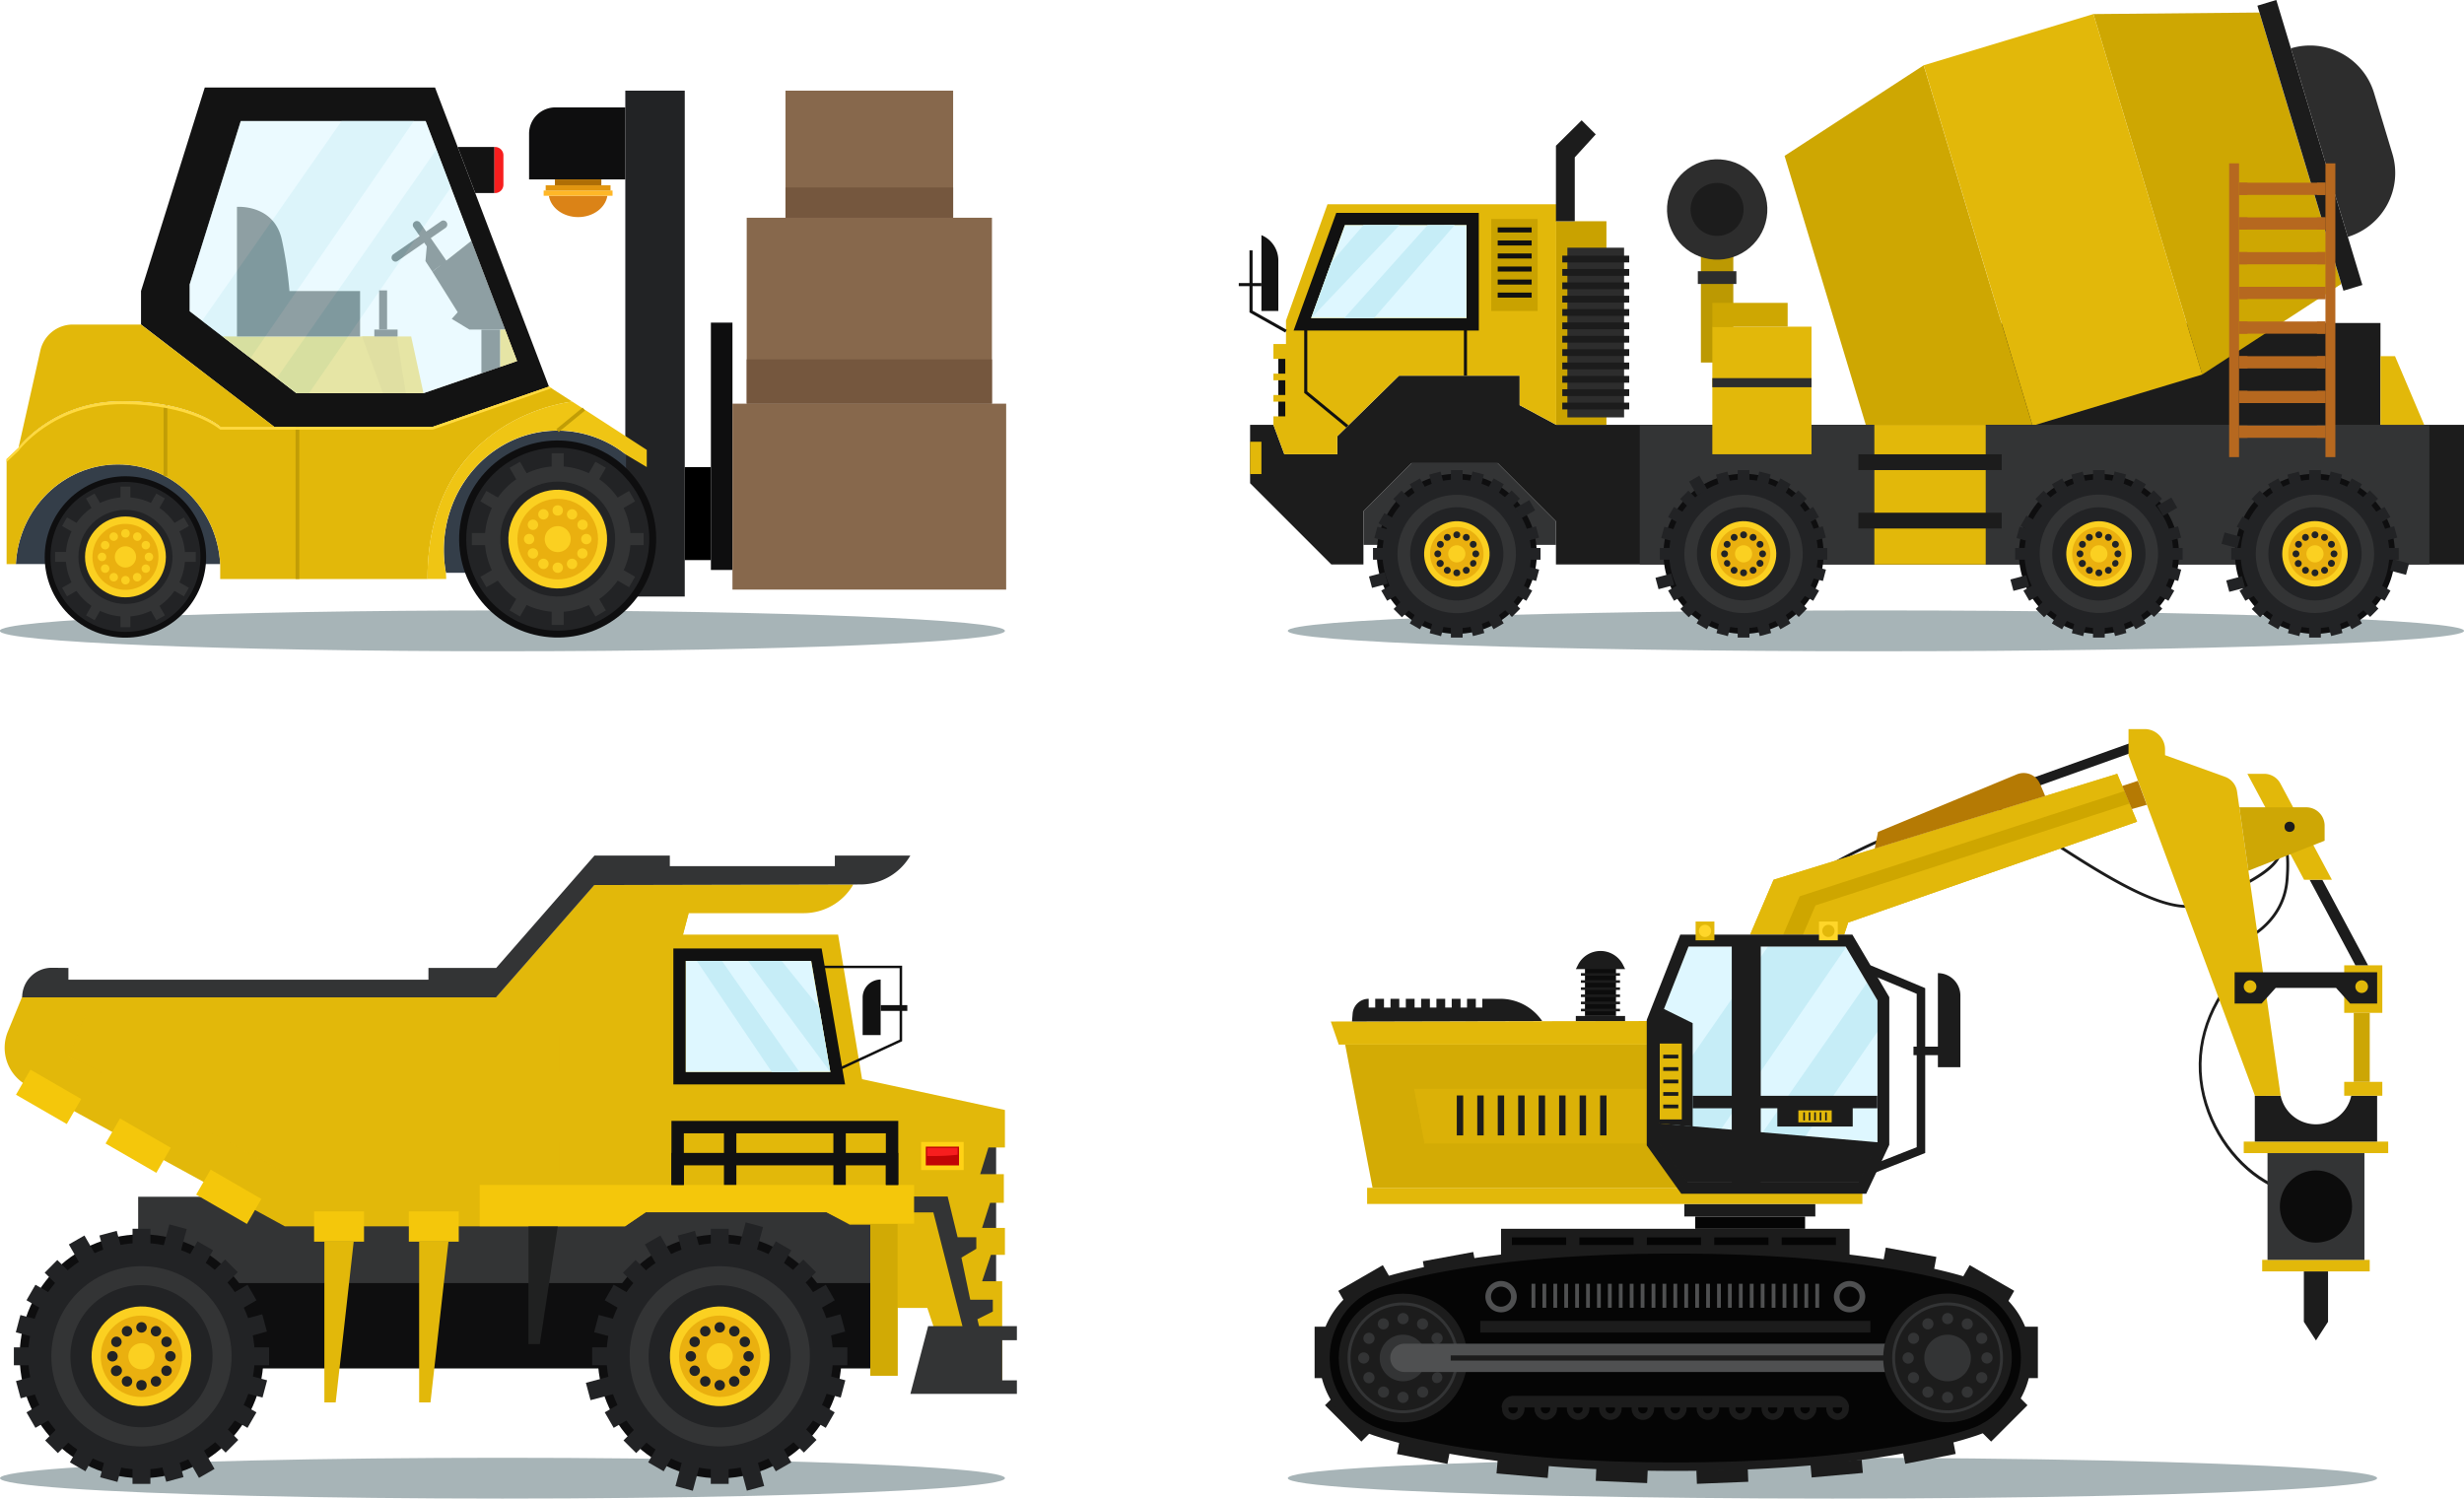 <svg xmlns="http://www.w3.org/2000/svg" viewBox="0 0 656.99 399.6"><defs><style>.cls-1{isolation:isolate;}.cls-2{fill:#a7b4b7;}.cls-3{fill:#222325;}.cls-4{fill:#0e0e0f;}.cls-5{fill:#db8317;}.cls-6{fill:#ffb727;}.cls-7{fill:#e29610;}.cls-8{fill:#af6e05;}.cls-9{fill:#87684c;}.cls-10{fill:#75573e;}.cls-11{fill:#343e49;}.cls-12{fill:#131313;}.cls-13{fill:#f71e1e;}.cls-14,.cls-26,.cls-27{fill:#e2b80a;}.cls-15{fill:#efc514;}.cls-16{fill:none;stroke:#c19d06;stroke-miterlimit:10;}.cls-17{fill:#333435;}.cls-18{fill:#fbd021;}.cls-19{fill:#eab00f;}.cls-20{fill:#f2c812;}.cls-21{fill:#0b100c;}.cls-22{fill:#ffda40;}.cls-23{opacity:0.62;}.cls-24{fill:#def7ff;}.cls-25{fill:#c6edf7;}.cls-26,.cls-27,.cls-49{mix-blend-mode:multiply;}.cls-26{opacity:0.53;}.cls-28{fill:#d1aa05;}.cls-29{fill:#f4c70b;}.cls-30{fill:#111;}.cls-31{fill:#202121;}.cls-32{fill:#ffd215;}.cls-33{fill:#c10505;}.cls-34{fill:#1c1c1c;}.cls-35{fill:#0c0c0c;}.cls-36{fill:#cca605;}.cls-37{fill:#cea705;}.cls-38{fill:#cea600;}.cls-39{fill:#b57a04;}.cls-40{fill:#050505;}.cls-41{fill:#4f5051;}.cls-42{fill:#d3ab05;}.cls-43{fill:#ffd629;}.cls-44{fill:#cea702;}.cls-45{fill:#2d2d2d;}.cls-46{fill:#bc9902;}.cls-47{fill:#c9a200;}.cls-48,.cls-49{fill:#b6681f;}</style></defs><g class="cls-1"><g id="OBJECTS"><path class="cls-2" d="M315.35,220.38c0,3-60,5.44-134,5.44s-134-2.44-134-5.44,60-5.45,134-5.45S315.35,217.37,315.35,220.38Z" transform="translate(-47.4 -52.16)"/><rect class="cls-3" x="166.73" y="24.17" width="15.85" height="134.9"/><path class="cls-4" d="M148.11,28.64h18.62a0,0,0,0,1,0,0V47.84a0,0,0,0,1,0,0H141.07a0,0,0,0,1,0,0V35.67A7,7,0,0,1,148.11,28.64Z"/><path class="cls-5" d="M193.75,104.36c.49,3.21,3.79,5.69,7.8,5.69s7.3-2.48,7.8-5.69Z" transform="translate(-47.4 -52.16)"/><rect class="cls-6" x="144.96" y="50.8" width="18.37" height="1.4"/><rect class="cls-7" x="145.5" y="49.41" width="17.29" height="1.4"/><rect class="cls-8" x="147.96" y="47.84" width="12.38" height="1.56"/><rect x="182.57" y="124.56" width="6.98" height="24.79"/><rect class="cls-4" x="189.55" y="86.03" width="5.75" height="65.95"/><rect class="cls-9" x="195.3" y="107.64" width="72.98" height="49.58"/><rect class="cls-9" x="199.1" y="58.06" width="65.39" height="49.58"/><rect class="cls-10" x="199.1" y="95.83" width="65.39" height="11.81"/><rect class="cls-9" x="209.44" y="24.17" width="44.7" height="33.89"/><rect class="cls-10" x="209.44" y="49.99" width="44.7" height="8.07"/><path class="cls-11" d="M214.32,173.4A29.26,29.26,0,0,0,196.06,167c-16.74,0-30.31,14.25-30.31,31.83a33.67,33.67,0,0,0,.55,6.07h48Z" transform="translate(-47.4 -52.16)"/><path class="cls-11" d="M78.87,176c-14.57,0-26.47,11.76-27.24,26.56h54.48C105.35,187.72,93.45,176,78.87,176Z" transform="translate(-47.4 -52.16)"/><path class="cls-12" d="M163.4,75.5H102L85,129.77v8.93L120.52,166h42.21l31.05-10.72ZM160.33,157H126.45L98,135.15V128l13.62-43.55h49.28l24.38,64Z" transform="translate(-47.4 -52.16)"/><polygon class="cls-12" points="126.72 51.48 131.85 51.48 131.85 39.19 122.04 39.19 126.72 51.48"/><path class="cls-13" d="M131.85,39.19H132a2.23,2.23,0,0,1,2.23,2.23v7.82A2.23,2.23,0,0,1,132,51.48h-.17a0,0,0,0,1,0,0V39.19A0,0,0,0,1,131.85,39.19Z"/><path class="cls-14" d="M80,159.14c18.43,0,26.13,6.81,26.13,6.81h14.41L85,138.7H66.82a8.87,8.87,0,0,0-8.66,6.93l-5.82,25.9S61.56,159.14,80,159.14Z" transform="translate(-47.4 -52.16)"/><path class="cls-14" d="M200,159.26l-6.23-4L162.73,166H106.11s-7.7-6.81-26.13-6.81-27.64,12.39-27.64,12.39l-3.18,3v28h2.47C52.4,187.72,64.3,176,78.87,176s26.48,11.76,27.24,26.56h0v4h55.28C161.39,163,200,159.26,200,159.26Z" transform="translate(-47.4 -52.16)"/><path class="cls-15" d="M166.3,204.87a33.67,33.67,0,0,1-.55-6.07c0-17.58,13.57-31.83,30.31-31.83a29.26,29.26,0,0,1,18.26,6.43v0l5.53,3.3v-4.58L200,159.26s-38.62,3.73-38.62,47.28h5Z" transform="translate(-47.4 -52.16)"/><line class="cls-16" x1="79.31" y1="113.79" x2="79.31" y2="154.38"/><line class="cls-16" x1="44.12" y1="107.98" x2="44.12" y2="126.98"/><line class="cls-16" x1="155.66" y1="109.08" x2="148.66" y2="114.81"/><circle class="cls-4" cx="80.85" cy="200.66" r="21.52" transform="translate(-172.99 83.81) rotate(-50.65)"/><circle class="cls-3" cx="33.45" cy="148.5" r="19.99"/><circle class="cls-17" cx="33.45" cy="148.5" r="15.91"/><circle class="cls-3" cx="33.45" cy="148.5" r="12.55"/><circle class="cls-18" cx="33.45" cy="148.5" r="10.78"/><circle class="cls-19" cx="80.85" cy="200.66" r="8.8" transform="translate(-181.4 173.79) rotate(-74.77)"/><path class="cls-18" d="M83.68,200.66a2.83,2.83,0,1,1-2.83-2.83A2.83,2.83,0,0,1,83.68,200.66Z" transform="translate(-47.4 -52.16)"/><circle class="cls-18" cx="33.45" cy="142.24" r="1.13"/><path class="cls-18" d="M78.7,194.68a1.13,1.13,0,1,1-1.54-.41A1.13,1.13,0,0,1,78.7,194.68Z" transform="translate(-47.4 -52.16)"/><path class="cls-18" d="M76,196.56a1.13,1.13,0,1,1-1.54.41A1.13,1.13,0,0,1,76,196.56Z" transform="translate(-47.4 -52.16)"/><path class="cls-18" d="M74.6,199.53a1.13,1.13,0,1,1-1.13,1.13A1.14,1.14,0,0,1,74.6,199.53Z" transform="translate(-47.4 -52.16)"/><path class="cls-18" d="M74.87,202.81a1.13,1.13,0,1,1-.41,1.54A1.13,1.13,0,0,1,74.87,202.81Z" transform="translate(-47.4 -52.16)"/><path class="cls-18" d="M76.75,205.51a1.13,1.13,0,1,1,.41,1.54A1.13,1.13,0,0,1,76.75,205.51Z" transform="translate(-47.4 -52.16)"/><path class="cls-18" d="M79.73,206.91A1.13,1.13,0,1,1,80.85,208,1.12,1.12,0,0,1,79.73,206.91Z" transform="translate(-47.4 -52.16)"/><path class="cls-18" d="M83,206.64a1.13,1.13,0,1,1,1.54.41A1.13,1.13,0,0,1,83,206.64Z" transform="translate(-47.4 -52.16)"/><path class="cls-18" d="M85.71,204.76a1.12,1.12,0,1,1,1.54-.41A1.13,1.13,0,0,1,85.71,204.76Z" transform="translate(-47.4 -52.16)"/><path class="cls-18" d="M87.11,201.79a1.13,1.13,0,1,1,1.13-1.13A1.14,1.14,0,0,1,87.11,201.79Z" transform="translate(-47.4 -52.16)"/><path class="cls-18" d="M86.83,198.51a1.12,1.12,0,1,1,.42-1.54A1.13,1.13,0,0,1,86.83,198.51Z" transform="translate(-47.4 -52.16)"/><path class="cls-18" d="M85,195.81a1.13,1.13,0,1,1-.42-1.54A1.13,1.13,0,0,1,85,195.81Z" transform="translate(-47.4 -52.16)"/><rect class="cls-17" x="32.13" y="129.75" width="2.63" height="3.65"/><rect class="cls-17" x="71.07" y="184.17" width="2.63" height="3.65" transform="translate(-130.7 8.95) rotate(-30)"/><rect class="cls-17" x="64.88" y="190.37" width="2.63" height="3.65" transform="translate(-180.75 101.26) rotate(-60)"/><rect class="cls-17" x="62.61" y="198.84" width="2.63" height="3.65" transform="translate(-184.14 212.42) rotate(-90)"/><rect class="cls-17" x="64.88" y="207.3" width="2.63" height="3.65" transform="translate(-129.22 318.85) rotate(-120)"/><rect class="cls-17" x="71.07" y="213.5" width="2.63" height="3.65" transform="translate(-19.98 385.83) rotate(-150)"/><rect class="cls-17" x="79.54" y="215.77" width="2.63" height="3.65" transform="translate(114.3 383.02) rotate(180)"/><rect class="cls-17" x="88" y="213.5" width="2.63" height="3.65" transform="translate(226.93 304.97) rotate(150)"/><rect class="cls-17" x="94.2" y="207.3" width="2.63" height="3.65" transform="translate(276.98 178.81) rotate(120)"/><rect class="cls-17" x="96.47" y="198.84" width="2.63" height="3.65" transform="translate(251.04 50.72) rotate(90)"/><rect class="cls-17" x="94.2" y="190.37" width="2.63" height="3.65" transform="translate(166.8 -38.78) rotate(60)"/><rect class="cls-17" x="88" y="184.17" width="2.63" height="3.65" transform="translate(57.56 -71.9) rotate(30)"/><circle class="cls-4" cx="196.11" cy="195.91" r="26.27" transform="translate(-87.91 288.15) rotate(-76.37)"/><circle class="cls-3" cx="196.11" cy="195.91" r="24.4" transform="translate(-88.46 287.24) rotate(-76.14)"/><circle class="cls-17" cx="196.11" cy="195.91" r="19.43" transform="translate(-88.44 287.27) rotate(-76.15)"/><circle class="cls-3" cx="196.11" cy="195.91" r="15.32" transform="translate(-87.24 289.24) rotate(-76.63)"/><circle class="cls-18" cx="196.11" cy="195.91" r="13.16" transform="translate(-86.73 290.07) rotate(-76.83)"/><circle class="cls-19" cx="148.71" cy="143.75" r="10.75"/><path class="cls-18" d="M199.57,195.91a3.46,3.46,0,1,1-3.46-3.45A3.45,3.45,0,0,1,199.57,195.91Z" transform="translate(-47.4 -52.16)"/><circle class="cls-18" cx="148.71" cy="136.11" r="1.38"/><path class="cls-18" d="M193.49,188.61a1.38,1.38,0,1,1-1.88-.5A1.38,1.38,0,0,1,193.49,188.61Z" transform="translate(-47.4 -52.16)"/><path class="cls-18" d="M190.19,190.9a1.38,1.38,0,1,1-1.88.5A1.37,1.37,0,0,1,190.19,190.9Z" transform="translate(-47.4 -52.16)"/><path class="cls-18" d="M188.48,194.53a1.38,1.38,0,1,1-1.38,1.38A1.37,1.37,0,0,1,188.48,194.53Z" transform="translate(-47.4 -52.16)"/><path class="cls-18" d="M188.81,198.54a1.38,1.38,0,1,1-.5,1.88A1.37,1.37,0,0,1,188.81,198.54Z" transform="translate(-47.4 -52.16)"/><path class="cls-18" d="M191.1,201.83a1.38,1.38,0,1,1,.51,1.88A1.38,1.38,0,0,1,191.1,201.83Z" transform="translate(-47.4 -52.16)"/><path class="cls-18" d="M194.74,203.55a1.38,1.38,0,1,1,1.37,1.37A1.37,1.37,0,0,1,194.74,203.55Z" transform="translate(-47.4 -52.16)"/><path class="cls-18" d="M198.74,203.21a1.38,1.38,0,1,1,1.88.5A1.37,1.37,0,0,1,198.74,203.21Z" transform="translate(-47.4 -52.16)"/><path class="cls-18" d="M202,200.92a1.37,1.37,0,1,1,1.88-.5A1.38,1.38,0,0,1,202,200.92Z" transform="translate(-47.4 -52.16)"/><path class="cls-18" d="M203.75,197.29a1.38,1.38,0,1,1,1.37-1.38A1.38,1.38,0,0,1,203.75,197.29Z" transform="translate(-47.4 -52.16)"/><path class="cls-18" d="M203.41,193.28a1.37,1.37,0,1,1,.51-1.88A1.37,1.37,0,0,1,203.41,193.28Z" transform="translate(-47.4 -52.16)"/><path class="cls-18" d="M201.12,190a1.37,1.37,0,1,1-.5-1.87A1.38,1.38,0,0,1,201.12,190Z" transform="translate(-47.4 -52.16)"/><rect class="cls-17" x="147.1" y="120.86" width="3.21" height="4.45"/><rect class="cls-17" x="184.17" y="175.79" width="3.21" height="4.45" transform="translate(-111.52 64.58) rotate(-30)"/><rect class="cls-17" x="176.61" y="183.35" width="3.21" height="4.45" transform="translate(-119.01 194.96) rotate(-60)"/><rect class="cls-17" x="173.84" y="193.68" width="3.21" height="4.45" transform="translate(-67.87 319.19) rotate(-90)"/><rect class="cls-17" x="176.61" y="204.02" width="3.21" height="4.45" transform="translate(41.31 411.54) rotate(-120)"/><rect class="cls-17" x="184.17" y="211.58" width="3.21" height="4.45" transform="translate(192.36 439.7) rotate(-150)"/><rect class="cls-17" x="194.51" y="214.35" width="3.21" height="4.45" transform="translate(344.82 380.99) rotate(180)"/><rect class="cls-17" x="204.84" y="211.58" width="3.21" height="4.45" transform="translate(444.73 243.59) rotate(150)"/><rect class="cls-17" x="212.4" y="204.02" width="3.21" height="4.45" transform="translate(452.22 71.86) rotate(120)"/><rect class="cls-17" x="215.17" y="193.68" width="3.21" height="4.45" transform="translate(365.29 -73.03) rotate(90)"/><rect class="cls-17" x="212.4" y="183.35" width="3.21" height="4.45" transform="translate(220.31 -144.71) rotate(60)"/><rect class="cls-17" x="204.84" y="175.79" width="3.21" height="4.45" transform="translate(69.26 -131.53) rotate(30)"/><polygon class="cls-20" points="112.92 104.85 109.63 89.72 59.33 89.72 79.05 104.85 112.92 104.85"/><polygon class="cls-14" points="102.12 104.85 108.22 104.85 105.8 89.72 96.54 89.72 102.12 104.85"/><path class="cls-21" d="M110.58,141.88V107.32s10-.78,12,8.93a104.5,104.5,0,0,1,2,13.52h18.83v12.11Z" transform="translate(-47.4 -52.16)"/><rect class="cls-21" x="99.81" y="87.88" width="6.2" height="1.84"/><rect class="cls-21" x="101.09" y="77.44" width="2.12" height="10.44"/><polygon class="cls-21" points="128.36 99.52 128.36 87.88 133.39 87.88 133.39 97.79 128.36 99.52"/><polygon class="cls-21" points="125.64 64.25 115.27 72.43 122.04 83.25 120.46 85.03 125.16 87.88 134.65 87.88 125.64 64.25"/><rect class="cls-21" x="158.15" y="107.63" width="2.13" height="17.61" rx="0.99" transform="translate(116.99 -132.9) rotate(55.32)"/><rect class="cls-21" x="161.9" y="109.75" width="2.13" height="17.61" rx="0.99" transform="translate(317.02 71.28) rotate(145.36)"/><polygon class="cls-21" points="113.9 64.56 113.44 69.62 115.27 72.43 118.22 70.21 113.9 64.56"/><polygon class="cls-20" points="133.39 97.79 137.84 96.25 134.65 87.88 133.39 87.88 133.39 97.79"/><path class="cls-22" d="M80,159.92c18.43,0,26.13,6.81,26.13,6.81h56.62l31.73-11.06-.68-.44L162.73,166H106.11s-7.7-6.81-26.13-6.81-27.64,12.39-27.64,12.39l-3.18,3v.78l3.18-3S61.56,159.92,80,159.92Z" transform="translate(-47.4 -52.16)"/><g class="cls-23"><polygon class="cls-24" points="113.46 32.27 64.17 32.27 50.55 75.82 50.55 82.99 79.05 104.85 112.92 104.85 137.84 96.25 113.46 32.27"/><polygon class="cls-25" points="116.36 39.88 73.8 100.83 79.05 104.85 82.38 104.85 120.21 49.98 116.36 39.88"/><polygon class="cls-25" points="53.89 85.55 66.8 95.45 110.35 32.27 91.09 32.27 53.89 85.55"/></g><ellipse class="cls-2" cx="133.98" cy="394.16" rx="133.98" ry="5.44"/><rect class="cls-17" x="84.25" y="371.28" width="198.85" height="45.73" transform="translate(319.94 736.13) rotate(180)"/><rect class="cls-4" x="84.25" y="394.29" width="198.85" height="22.72" transform="translate(319.94 759.14) rotate(180)"/><rect class="cls-17" x="303.61" y="355.21" width="9.4" height="57.69" transform="translate(569.21 715.94) rotate(180)"/><path class="cls-14" d="M301.11,420.24h13.51V393.82h-5.36l2.35-7.05h3.74v-7.19h-6.09l2.13-6.68h3.67v-7.64h-6.31l2.2-7.12h4.4v-10l-38.09-8.22-6.39-38.54h-41.4l1.55-5.72h30.63A15.28,15.28,0,0,0,274.93,288h-69l-26.2,29.95H53.31l-3.81,9.26a11.41,11.41,0,0,0,5.08,14.36l68.76,37.59h90.72l5.51-3.74h48.22l6.17,3.3h5.5V419h7.27V400.93h7.93Z" transform="translate(-47.4 -52.16)"/><polygon class="cls-26" points="149.26 270.6 22.86 270.6 18.24 281.61 27.05 286.01 149.26 286.01 149.26 270.6"/><polygon class="cls-26" points="47.42 297.32 149.26 297.32 149.26 312.73 76.06 312.73 47.42 297.32"/><polygon class="cls-27" points="183.61 243.51 168.64 243.51 154.99 312.73 173.04 312.73 173.04 249.46 182.07 249.46 183.61 243.51"/><polygon class="cls-28" points="239.32 348.77 239.32 326.31 232.06 326.31 232.06 366.83 239.32 366.83 239.32 348.77"/><polygon class="cls-29" points="243.73 315.96 243.73 326.31 226.55 326.31 220.39 323.23 172.16 323.23 166.66 326.97 127.9 326.97 127.9 315.96 243.73 315.96"/><polygon class="cls-17" points="247.47 353.62 242.74 371.68 271.14 371.68 271.14 368.08 267.22 368.08 267.22 357.36 271.14 357.36 271.14 353.62 247.47 353.62"/><polygon class="cls-17" points="243.73 319.05 252.68 319.05 255.33 329.91 260.32 329.91 260.32 332.99 256.35 335.34 258.7 346.57 264.72 346.57 264.72 349.73 260.61 351.78 261.35 354.87 256.94 354.87 248.87 323.3 243.73 323.3 243.73 319.05"/><polygon class="cls-30" points="223.5 285.55 240.54 277.64 240.54 257.5 218.41 257.5 218.41 258.16 239.87 258.16 239.87 277.22 223.22 284.94 223.5 285.55"/><rect class="cls-30" x="282.21" y="320.17" width="7.1" height="1.54" transform="translate(524.13 589.73) rotate(180)"/><path class="cls-30" d="M277.41,313.4h4.8a0,0,0,0,1,0,0v10a4.8,4.8,0,0,1-4.8,4.8h0a0,0,0,0,1,0,0V313.4A0,0,0,0,1,277.41,313.4Z" transform="translate(512.22 589.4) rotate(180)"/><polygon class="cls-30" points="179.03 315.96 182.34 315.96 182.34 302.2 236.2 302.2 236.2 315.96 239.51 315.96 239.51 298.89 179.03 298.89 179.03 315.96"/><polygon class="cls-30" points="179.03 315.96 182.34 315.96 182.34 310.74 236.2 310.74 236.2 315.96 239.51 315.96 239.51 307.43 179.03 307.43 179.03 315.96"/><rect class="cls-30" x="222.21" y="300.55" width="3.31" height="15.41"/><rect class="cls-30" x="193.03" y="300.55" width="3.31" height="15.41"/><rect class="cls-29" x="52.54" y="340.78" width="15.63" height="7.71" transform="translate(-107.09 621.12) rotate(-150)"/><rect class="cls-29" x="76.43" y="353.79" width="15.63" height="7.71" transform="translate(-69.02 657.34) rotate(-150)"/><rect class="cls-29" x="100.59" y="367.42" width="15.63" height="7.71" transform="translate(-30.76 694.86) rotate(-150)"/><rect class="cls-29" x="156.42" y="375.17" width="13.31" height="8.07" transform="translate(278.74 706.26) rotate(180)"/><rect class="cls-29" x="131.15" y="375.17" width="13.31" height="8.07" transform="translate(228.21 706.26) rotate(180)"/><polygon class="cls-14" points="89.51 373.95 86.49 373.95 86.49 331.08 94.31 331.08 89.51 373.95"/><polygon class="cls-14" points="114.78 373.95 111.76 373.95 111.76 331.08 119.58 331.08 114.78 373.95"/><polygon class="cls-31" points="143.93 358.4 140.91 358.4 140.91 327.05 148.72 327.05 143.93 358.4"/><rect class="cls-32" x="293" y="356.67" width="11.34" height="7.49" transform="translate(549.95 668.67) rotate(180)"/><rect class="cls-33" x="294.24" y="357.91" width="8.86" height="5.01" transform="translate(549.95 668.67) rotate(180)"/><path class="cls-13" d="M302.73,360.07a57.46,57.46,0,0,1-6.37.35q-.87,0-1.74,0v-2.14h8.11Z" transform="translate(-47.4 -52.16)"/><circle class="cls-4" cx="239.31" cy="413.82" r="32.5" transform="translate(-137.23 14.99) rotate(-13.47)"/><circle class="cls-3" cx="239.31" cy="413.82" r="30.19" transform="translate(-137.15 14.91) rotate(-13.46)"/><circle class="cls-17" cx="191.91" cy="361.66" r="24.03"/><circle class="cls-3" cx="239.31" cy="413.82" r="18.95" transform="translate(-136.75 14.53) rotate(-13.39)"/><circle class="cls-18" cx="239.31" cy="413.82" r="13.29" transform="translate(-136.55 14.34) rotate(-13.36)"/><circle class="cls-19" cx="191.91" cy="361.66" r="10.86"/><path class="cls-18" d="M235.82,413.82a3.49,3.49,0,1,0,3.49-3.49A3.49,3.49,0,0,0,235.82,413.82Z" transform="translate(-47.4 -52.16)"/><path class="cls-3" d="M237.92,406.11a1.39,1.39,0,1,0,1.39-1.4A1.39,1.39,0,0,0,237.92,406.11Z" transform="translate(-47.4 -52.16)"/><path class="cls-3" d="M242,406.44a1.39,1.39,0,1,0,1.9-.51A1.39,1.39,0,0,0,242,406.44Z" transform="translate(-47.4 -52.16)"/><path class="cls-3" d="M245.3,408.76a1.39,1.39,0,1,0,1.9.51A1.39,1.39,0,0,0,245.3,408.76Z" transform="translate(-47.4 -52.16)"/><path class="cls-3" d="M247,412.43a1.39,1.39,0,1,0,1.39,1.39A1.39,1.39,0,0,0,247,412.43Z" transform="translate(-47.4 -52.16)"/><path class="cls-3" d="M246.69,416.48a1.39,1.39,0,1,0,.51,1.89A1.39,1.39,0,0,0,246.69,416.48Z" transform="translate(-47.4 -52.16)"/><path class="cls-3" d="M244.37,419.81a1.39,1.39,0,1,0-.5,1.9A1.39,1.39,0,0,0,244.37,419.81Z" transform="translate(-47.4 -52.16)"/><path class="cls-3" d="M240.7,421.54a1.39,1.39,0,1,0-1.39,1.39A1.39,1.39,0,0,0,240.7,421.54Z" transform="translate(-47.4 -52.16)"/><path class="cls-3" d="M236.66,421.2a1.39,1.39,0,1,0-1.9.51A1.4,1.4,0,0,0,236.66,421.2Z" transform="translate(-47.4 -52.16)"/><path class="cls-3" d="M233.32,418.88a1.39,1.39,0,1,0-1.89-.51A1.38,1.38,0,0,0,233.32,418.88Z" transform="translate(-47.4 -52.16)"/><path class="cls-3" d="M231.6,415.21a1.39,1.39,0,1,0-1.39-1.39A1.39,1.39,0,0,0,231.6,415.21Z" transform="translate(-47.4 -52.16)"/><path class="cls-3" d="M231.93,411.17a1.4,1.4,0,0,0,1.9-.51,1.39,1.39,0,1,0-1.9.51Z" transform="translate(-47.4 -52.16)"/><path class="cls-3" d="M234.25,407.83a1.38,1.38,0,0,0,1.9.51,1.39,1.39,0,1,0-1.9-.51Z" transform="translate(-47.4 -52.16)"/><rect class="cls-3" x="236.92" y="379.8" width="4.77" height="6.61" transform="translate(431.22 714.06) rotate(180)"/><rect class="cls-3" x="252.28" y="383.92" width="4.77" height="6.62" transform="translate(234.2 797.75) rotate(-150)"/><rect class="cls-3" x="263.52" y="395.16" width="4.77" height="6.62" transform="translate(6.38 775.82) rotate(-120)"/><rect class="cls-3" x="267.63" y="410.51" width="4.77" height="6.62" transform="translate(-191.2 631.68) rotate(-90)"/><rect class="cls-3" x="263.52" y="425.87" width="4.77" height="6.62" transform="translate(-286.13 392.71) rotate(-60)"/><rect class="cls-3" x="252.28" y="437.11" width="4.77" height="6.62" transform="translate(-233.49 134.18) rotate(-30)"/><rect class="cls-3" x="189.52" y="389.06" width="4.77" height="6.62"/><rect class="cls-3" x="221.57" y="437.11" width="4.77" height="6.62" transform="translate(202.81 -105.13) rotate(30)"/><rect class="cls-3" x="210.33" y="425.87" width="4.77" height="6.62" transform="translate(430.63 -21.79) rotate(60)"/><rect class="cls-3" x="206.21" y="410.51" width="4.77" height="6.62" transform="translate(575.02 153.06) rotate(90)"/><rect class="cls-3" x="210.33" y="395.16" width="4.77" height="6.62" transform="translate(616.75 361.32) rotate(120)"/><rect class="cls-3" x="221.57" y="383.92" width="4.77" height="6.62" transform="matrix(-0.87, 0.5, -0.5, -0.87, 564.12, 558.43)"/><rect class="cls-3" x="228.91" y="380.87" width="4.77" height="6.62" transform="translate(507.48 642.47) rotate(164.86)"/><rect class="cls-3" x="244.8" y="380.83" width="4.77" height="6.62" transform="matrix(-0.97, -0.26, 0.26, -0.97, 340.17, 766.67)"/><rect class="cls-3" x="258.59" y="388.75" width="4.77" height="6.62" transform="translate(121.99 801.88) rotate(-135.14)"/><rect class="cls-3" x="266.57" y="402.49" width="4.77" height="6.62" transform="translate(-99.94 719.23) rotate(-105.14)"/><rect class="cls-3" x="266.61" y="418.39" width="4.77" height="6.62" transform="translate(-255 521.36) rotate(-75.14)"/><rect class="cls-3" x="258.69" y="432.18" width="4.77" height="6.62" transform="translate(-279.16 261.18) rotate(-45.14)"/><rect class="cls-3" x="244.94" y="440.16" width="4.77" height="6.61" transform="matrix(0.97, -0.26, 0.26, 0.97, -154.62, 27.81)"/><rect class="cls-3" x="229.05" y="440.2" width="4.77" height="6.62" transform="matrix(0.97, 0.26, -0.26, 0.97, 74.1, -96.69)"/><rect class="cls-3" x="215.26" y="432.28" width="4.77" height="6.62" transform="translate(323.25 -78.85) rotate(44.86)"/><rect class="cls-3" x="207.28" y="418.53" width="4.77" height="6.62" transform="matrix(0.26, 0.97, -0.97, 0.26, 514.72, 57.13)"/><rect class="cls-3" x="207.24" y="402.64" width="4.77" height="6.62" transform="translate(608.36 255.29) rotate(104.86)"/><rect class="cls-3" x="215.16" y="388.85" width="4.77" height="6.62" transform="translate(601.56 462.43) rotate(134.86)"/><circle class="cls-4" cx="85.13" cy="413.82" r="32.5" transform="translate(-116.78 -31.56) rotate(-9.83)"/><circle class="cls-3" cx="85.13" cy="413.82" r="30.19" transform="translate(-380.36 300.83) rotate(-70.1)"/><circle class="cls-17" cx="37.72" cy="361.66" r="24.03"/><circle class="cls-3" cx="85.13" cy="413.82" r="18.95" transform="translate(-380.36 300.83) rotate(-70.1)"/><circle class="cls-18" cx="85.13" cy="413.82" r="13.29" transform="translate(-136.51 -23.23) rotate(-12.73)"/><circle class="cls-19" cx="37.72" cy="361.66" r="10.86"/><path class="cls-18" d="M81.63,413.82a3.49,3.49,0,1,0,3.5-3.49A3.5,3.5,0,0,0,81.63,413.82Z" transform="translate(-47.4 -52.16)"/><path class="cls-3" d="M83.73,406.11a1.4,1.4,0,1,0,1.4-1.4A1.4,1.4,0,0,0,83.73,406.11Z" transform="translate(-47.4 -52.16)"/><path class="cls-3" d="M87.78,406.44a1.39,1.39,0,0,0,2.41,1.39,1.39,1.39,0,1,0-2.41-1.39Z" transform="translate(-47.4 -52.16)"/><path class="cls-3" d="M91.11,408.76a1.39,1.39,0,1,0,1.9.51A1.4,1.4,0,0,0,91.11,408.76Z" transform="translate(-47.4 -52.16)"/><path class="cls-3" d="M92.84,412.43a1.39,1.39,0,1,0,1.39,1.39A1.39,1.39,0,0,0,92.84,412.43Z" transform="translate(-47.4 -52.16)"/><path class="cls-3" d="M92.5,416.48a1.39,1.39,0,1,0,.51,1.89A1.37,1.37,0,0,0,92.5,416.48Z" transform="translate(-47.4 -52.16)"/><path class="cls-3" d="M90.19,419.81a1.39,1.39,0,1,0-.51,1.9A1.39,1.39,0,0,0,90.19,419.81Z" transform="translate(-47.4 -52.16)"/><circle class="cls-3" cx="37.72" cy="369.38" r="1.39"/><path class="cls-3" d="M82.47,421.2a1.39,1.39,0,1,0-2.41-1.39,1.39,1.39,0,0,0,2.41,1.39Z" transform="translate(-47.4 -52.16)"/><path class="cls-3" d="M79.14,418.88a1.39,1.39,0,1,0-1.39-2.4,1.39,1.39,0,1,0,1.39,2.4Z" transform="translate(-47.4 -52.16)"/><path class="cls-3" d="M77.41,415.21A1.39,1.39,0,1,0,76,413.82,1.39,1.39,0,0,0,77.41,415.21Z" transform="translate(-47.4 -52.16)"/><path class="cls-3" d="M77.75,411.17a1.39,1.39,0,1,0-.51-1.9A1.38,1.38,0,0,0,77.75,411.17Z" transform="translate(-47.4 -52.16)"/><path class="cls-3" d="M80.06,407.83a1.39,1.39,0,1,0,.51-1.9A1.4,1.4,0,0,0,80.06,407.83Z" transform="translate(-47.4 -52.16)"/><rect class="cls-3" x="82.74" y="379.8" width="4.77" height="6.61" transform="translate(122.85 714.06) rotate(180)"/><rect class="cls-3" x="98.09" y="383.92" width="4.77" height="6.62" transform="translate(-53.52 720.65) rotate(-150)"/><rect class="cls-3" x="109.33" y="395.16" width="4.77" height="6.62" transform="translate(-224.9 642.29) rotate(-120)"/><rect class="cls-3" x="113.45" y="410.51" width="4.77" height="6.62" transform="translate(-345.39 477.5) rotate(-90)"/><rect class="cls-3" x="109.33" y="425.87" width="4.77" height="6.62" transform="translate(-363.22 259.18) rotate(-60)"/><rect class="cls-3" x="98.09" y="437.11" width="4.77" height="6.62" transform="matrix(0.87, -0.5, 0.5, 0.87, -254.15, 57.08)"/><rect class="cls-3" x="35.33" y="389.06" width="4.77" height="6.62"/><rect class="cls-3" x="67.38" y="437.11" width="4.77" height="6.62" transform="translate(182.15 -28.04) rotate(30)"/><rect class="cls-3" x="56.14" y="425.87" width="4.77" height="6.62" transform="translate(353.54 111.74) rotate(60)"/><rect class="cls-3" x="52.03" y="410.51" width="4.77" height="6.62" transform="translate(420.83 307.25) rotate(90)"/><rect class="cls-3" x="56.14" y="395.16" width="4.77" height="6.62" transform="translate(385.47 494.85) rotate(120)"/><rect class="cls-3" x="67.38" y="383.92" width="4.77" height="6.62" transform="matrix(-0.87, 0.5, -0.5, -0.87, 276.4, 635.53)"/><rect class="cls-3" x="74.72" y="380.87" width="4.77" height="6.62" transform="translate(204.45 682.73) rotate(164.86)"/><rect class="cls-3" x="90.62" y="380.83" width="4.77" height="6.62" transform="matrix(-0.97, -0.26, 0.26, -0.97, 36.95, 727.12)"/><rect class="cls-3" x="104.4" y="388.75" width="4.77" height="6.62" transform="translate(-141.48 693.11) rotate(-135.14)"/><rect class="cls-3" x="112.38" y="402.49" width="4.77" height="6.62" transform="translate(-294.39 570.39) rotate(-105.14)"/><rect class="cls-3" x="112.42" y="418.39" width="4.77" height="6.62" transform="translate(-369.63 372.33) rotate(-75.14)"/><rect class="cls-3" x="104.5" y="432.18" width="4.77" height="6.62" transform="translate(-324.58 151.89) rotate(-45.14)"/><rect class="cls-3" x="90.76" y="440.16" width="4.77" height="6.62" transform="translate(-159.97 -12.45) rotate(-15.14)"/><rect class="cls-3" x="74.86" y="440.2" width="4.77" height="6.62" transform="translate(68.94 -57.14) rotate(14.86)"/><rect class="cls-3" x="61.07" y="432.28" width="4.77" height="6.62" transform="translate(278.35 29.92) rotate(44.86)"/><rect class="cls-3" x="53.09" y="418.53" width="4.77" height="6.62" transform="translate(400.79 205.97) rotate(74.86)"/><rect class="cls-3" x="53.06" y="402.64" width="4.77" height="6.62" transform="translate(414.62 404.33) rotate(104.86)"/><rect class="cls-3" x="60.97" y="388.85" width="4.77" height="6.62" transform="translate(338.61 571.72) rotate(134.86)"/><path class="cls-30" d="M226.94,305.08h39.54l6.25,36.25H226.94Zm36.75,3.31H230.25V338H268.8Z" transform="translate(-47.4 -52.16)"/><polygon class="cls-24" points="216.29 256.23 221.39 285.86 182.85 285.86 182.85 256.23 216.29 256.23"/><polygon class="cls-25" points="192.5 256.24 213.18 285.86 205.8 285.86 185.78 256.23 192.5 256.24"/><polygon class="cls-25" points="218.42 268.62 221.39 285.86 199.44 256.23 208.41 256.23 218.42 268.62"/><polygon class="cls-27" points="20.6 276 22.86 270.6 149.26 270.6 149.26 276 20.6 276"/><polygon class="cls-27" points="149.26 304.51 60.79 304.51 47.42 297.32 149.26 297.32 149.26 304.51"/><path class="cls-17" d="M65.64,310.26v3.14h96v-3.14h18.06l26.2-29.95H226v2.81h44v-2.81h20.12A15.34,15.34,0,0,1,276.86,288l-71,.16-26.2,29.95H53.31a7.89,7.89,0,0,1,7.89-7.89Z" transform="translate(-47.4 -52.16)"/><ellipse class="cls-2" cx="488.6" cy="394.16" rx="145.23" ry="5.44"/><path class="cls-34" d="M657.81,370.28c-9.09-2.16-17.88-10.8-21.86-21.49-4.27-11.49-2.54-23.48,4.87-33.76l.62.44c-7.26,10.07-9,21.81-4.78,33,3.9,10.47,12.47,18.92,21.33,21Z" transform="translate(-47.4 -52.16)"/><path class="cls-34" d="M644.6,303.76l-.24-.72c.11,0,11.52-4.16,12.48-16.32.65-8.3-.75-10.38-1.05-10.45-.08.06-.38.7-.12,2.1.76,4.29-6.06,9.13-21.49,15.22a10,10,0,0,1-3.71.64c-9.42,0-24.33-9.66-36.61-17.63-8.67-5.62-16.86-10.93-19.33-10.09-7.87,2.68-38.3,14-43.57,20.48l-.58-.47c6.2-7.64,43.53-20.59,43.9-20.72,2.82-1,10.4,3.95,20,10.17,13.91,9,31.23,20.24,39.63,16.92,14.63-5.78,21.7-10.62,21-14.39-.25-1.38-.07-2.47.46-2.85a.74.74,0,0,1,.81,0c1,.58,2,3.84,1.4,11.16C656.6,299.44,644.72,303.72,644.6,303.76Z" transform="translate(-47.4 -52.16)"/><rect class="cls-34" x="588.9" y="254.62" width="29.2" height="2.54" transform="translate(-98.32 165.81) rotate(-19.66)"/><polygon class="cls-34" points="620.74 352.46 617.52 357.43 614.29 352.46 614.29 339.02 620.74 339.02 620.74 352.46"/><rect class="cls-14" x="603.18" y="335.95" width="28.67" height="3.07"/><rect class="cls-14" x="598.26" y="304.41" width="38.52" height="3.07"/><rect class="cls-17" x="604.6" y="307.48" width="25.84" height="28.47"/><circle class="cls-35" cx="617.52" cy="321.72" r="9.63"/><path class="cls-34" d="M674.33,344.34a9.62,9.62,0,0,1-18.82,0h-6.9v12.23h32.62V344.34Z" transform="translate(-47.4 -52.16)"/><rect class="cls-14" x="625.05" y="288.48" width="10.16" height="3.7"/><rect class="cls-14" x="625.05" y="257.4" width="10.16" height="12.68"/><rect class="cls-36" x="627.59" y="270.07" width="4.27" height="18.41"/><path class="cls-14" d="M655.51,344.34l-11.63-81.11a4.93,4.93,0,0,0-3.2-3.93l-16-5.77V252a5.44,5.44,0,0,0-5.43-5.43h-4.31v7l33.72,90.81Z" transform="translate(-47.4 -52.16)"/><polygon class="cls-34" points="619.13 259.25 610.54 259.25 595.83 259.25 595.83 263.43 595.83 267.6 603.02 267.6 606.78 263.43 622.88 263.43 626.64 267.6 633.83 267.6 633.83 263.43 633.83 259.25 619.13 259.25"/><circle class="cls-14" cx="629.71" cy="263.09" r="1.69"/><circle class="cls-14" cx="599.95" cy="263.09" r="1.69"/><polygon class="cls-34" points="631.41 257.4 628.03 257.4 615.83 234.59 619.21 234.59 631.41 257.4"/><path class="cls-14" d="M646.63,258.5l15.12,28.25h7.42L655.44,261.1a4.91,4.91,0,0,0-4.33-2.6Z" transform="translate(-47.4 -52.16)"/><path class="cls-37" d="M646.9,284.34l20.33-8v-4a4.91,4.91,0,0,0-4.91-4.91H644.48Z" transform="translate(-47.4 -52.16)"/><circle class="cls-34" cx="610.49" cy="220.47" r="1.36"/><polygon class="cls-14" points="466.66 249.19 472.9 234.59 564.52 206.34 569.82 219.11 492.79 246 491.73 249.19 466.66 249.19"/><polygon class="cls-14" points="466.66 249.19 472.9 234.59 564.52 206.34 569.82 219.11 492.79 246 491.73 249.19 466.66 249.19"/><polygon class="cls-38" points="566.44 210.96 479.85 239 475.49 249.19 480.75 249.19 484.08 241.42 567.81 214.26 566.44 210.96"/><polygon class="cls-39" points="565.87 209.58 570.03 208.21 572.4 214.6 568.42 215.74 565.87 209.58"/><path class="cls-39" d="M592.72,264.42l-1.38-3.24a4.75,4.75,0,0,0-6.19-2.53l-37,15.34-.88,4.45Z" transform="translate(-47.4 -52.16)"/><polygon class="cls-24" points="492.09 252.4 500.57 266.76 500.57 304.56 495.58 315.14 449.92 315.14 442.26 304.41 442.26 272.26 450.19 252.4 492.09 252.4"/><polygon class="cls-25" points="500.57 266.76 497.79 262.05 460.8 315.14 473 315.14 500.57 275.15 500.57 266.76"/><polygon class="cls-25" points="492.09 252.4 471.41 252.4 442.26 294.46 442.26 304.41 449.58 314.66 492.21 252.61 492.09 252.4"/><rect class="cls-34" x="549.77" y="386.07" width="13.71" height="3.55" transform="translate(31.78 -146.29) rotate(10.4)"/><rect class="cls-34" x="570.79" y="392.7" width="13.71" height="3.55" transform="translate(227.22 -288.13) rotate(30)"/><rect class="cls-34" x="582.15" y="411.01" width="13.71" height="3.55" transform="translate(954.38 -228.38) rotate(90)"/><rect class="cls-34" x="575.05" y="428.69" width="13.71" height="3.55" transform="translate(1250.35 271.22) rotate(135)"/><rect class="cls-34" x="554.92" y="437.69" width="13.71" height="3.55" transform="translate(1150.15 710.58) rotate(168.92)"/><rect class="cls-34" x="530.28" y="441.97" width="13.71" height="3.55" transform="translate(1063.97 786.14) rotate(174.93)"/><rect class="cls-34" x="499.77" y="444.01" width="13.71" height="3.55" transform="translate(983.12 818.99) rotate(177.73)"/><rect class="cls-34" x="425.22" y="386.07" width="13.71" height="3.55" transform="matrix(-0.98, 0.18, -0.18, -0.98, 879.67, 639.14)"/><rect class="cls-34" x="404.2" y="392.7" width="13.71" height="3.55" transform="translate(916.88 478.42) rotate(150)"/><rect class="cls-34" x="392.84" y="411.01" width="13.71" height="3.55" transform="translate(765.08 -39.07) rotate(90)"/><rect class="cls-34" x="399.94" y="428.69" width="13.71" height="3.55" transform="translate(376.13 -213.73) rotate(45)"/><rect class="cls-34" x="420.07" y="437.69" width="13.71" height="3.55" transform="translate(45.04 -126.03) rotate(11.08)"/><rect class="cls-34" x="446.57" y="442.1" width="13.71" height="3.55" transform="translate(-6.42 -90.48) rotate(5.07)"/><rect class="cls-34" x="472.99" y="443.76" width="13.71" height="3.55" transform="translate(-27.46 -72.72) rotate(2.51)"/><rect class="cls-34" x="400.23" y="327.66" width="92.93" height="15.55"/><path class="cls-34" d="M576.25,394.27l-.31-.13a17.92,17.92,0,0,0-1.78-.64c-6.95-2.35-31.68-9.33-80-9.35H494c-48.28,0-73,7-79.95,9.35a18.1,18.1,0,0,0-1.79.64l-.3.13a22.05,22.05,0,0,0,0,40s1.46.58,2.21.8c7.12,2.39,31.84,9.29,79.83,9.31h.21c48,0,72.71-6.92,79.84-9.31.75-.22,2.21-.8,2.21-.8a22.06,22.06,0,0,0,0-40Z" transform="translate(-47.4 -52.16)"/><path class="cls-40" d="M573.84,395.78l-.3-.12c-.56-.22-1.14-.42-1.73-.59-6.75-2.17-30.74-8.62-77.61-8.64H494c-46.87,0-70.87,6.47-77.62,8.64-.59.17-1.16.37-1.73.59l-.3.12a20,20,0,0,0,0,37s1.43.53,2.15.74c6.92,2.21,30.91,8.58,77.5,8.6h.2c46.59,0,70.58-6.39,77.49-8.6.73-.21,2.15-.74,2.15-.74a20,20,0,0,0,0-37Z" transform="translate(-47.4 -52.16)"/><circle class="cls-34" cx="421.5" cy="414.27" r="17.14" transform="translate(-216.88 367.22) rotate(-45)"/><path class="cls-17" d="M427.7,414.27a6.21,6.21,0,1,1-6.2-6.21A6.21,6.21,0,0,1,427.7,414.27Z" transform="translate(-47.4 -52.16)"/><path class="cls-17" d="M423,403.76a1.49,1.49,0,1,1-1.48-1.48A1.48,1.48,0,0,1,423,403.76Z" transform="translate(-47.4 -52.16)"/><path class="cls-17" d="M417.53,404.43a1.48,1.48,0,1,1-2-.55A1.48,1.48,0,0,1,417.53,404.43Z" transform="translate(-47.4 -52.16)"/><path class="cls-17" d="M413.14,407.73a1.49,1.49,0,1,1-2,.54A1.49,1.49,0,0,1,413.14,407.73Z" transform="translate(-47.4 -52.16)"/><path class="cls-17" d="M411,412.78a1.49,1.49,0,1,1-1.48,1.49A1.49,1.49,0,0,1,411,412.78Z" transform="translate(-47.4 -52.16)"/><path class="cls-17" d="M411.65,418.24a1.49,1.49,0,1,1-.54,2A1.49,1.49,0,0,1,411.65,418.24Z" transform="translate(-47.4 -52.16)"/><path class="cls-17" d="M415,422.63a1.48,1.48,0,1,1,.54,2A1.48,1.48,0,0,1,415,422.63Z" transform="translate(-47.4 -52.16)"/><path class="cls-17" d="M420,424.78a1.49,1.49,0,1,1,1.49,1.48A1.49,1.49,0,0,1,420,424.78Z" transform="translate(-47.4 -52.16)"/><path class="cls-17" d="M425.47,424.11a1.48,1.48,0,1,1,2,.54A1.49,1.49,0,0,1,425.47,424.11Z" transform="translate(-47.4 -52.16)"/><path class="cls-17" d="M429.85,420.81a1.49,1.49,0,0,1,1.49-2.57,1.49,1.49,0,0,1-1.49,2.57Z" transform="translate(-47.4 -52.16)"/><path class="cls-17" d="M432,415.75a1.49,1.49,0,1,1,1.49-1.48A1.48,1.48,0,0,1,432,415.75Z" transform="translate(-47.4 -52.16)"/><path class="cls-17" d="M431.34,410.3a1.49,1.49,0,1,1,.54-2A1.49,1.49,0,0,1,431.34,410.3Z" transform="translate(-47.4 -52.16)"/><path class="cls-17" d="M428,405.91a1.48,1.48,0,1,1-.55-2A1.49,1.49,0,0,1,428,405.91Z" transform="translate(-47.4 -52.16)"/><path class="cls-17" d="M421.5,429a14.77,14.77,0,1,1,14.76-14.76A14.78,14.78,0,0,1,421.5,429Zm0-28.77a14,14,0,1,0,14,14A14,14,0,0,0,421.5,400.26Z" transform="translate(-47.4 -52.16)"/><rect class="cls-41" x="408.36" y="342.32" width="1.01" height="6.4"/><rect class="cls-41" x="411.27" y="342.32" width="1.01" height="6.4"/><rect class="cls-41" x="414.18" y="342.32" width="1.01" height="6.4"/><rect class="cls-41" x="417.09" y="342.32" width="1.01" height="6.4"/><rect class="cls-41" x="420" y="342.32" width="1.01" height="6.4"/><rect class="cls-41" x="422.91" y="342.32" width="1.01" height="6.4"/><rect class="cls-41" x="425.82" y="342.32" width="1.01" height="6.4"/><rect class="cls-41" x="428.73" y="342.32" width="1.01" height="6.4"/><rect class="cls-41" x="431.64" y="342.32" width="1.01" height="6.4"/><rect class="cls-41" x="434.55" y="342.32" width="1.01" height="6.4"/><rect class="cls-41" x="437.46" y="342.32" width="1.01" height="6.4"/><rect class="cls-41" x="440.37" y="342.32" width="1.01" height="6.4"/><rect class="cls-41" x="443.28" y="342.32" width="1.01" height="6.4"/><rect class="cls-41" x="446.19" y="342.32" width="1.01" height="6.4"/><rect class="cls-41" x="449.1" y="342.32" width="1.01" height="6.4"/><rect class="cls-41" x="452.01" y="342.32" width="1.01" height="6.4"/><rect class="cls-41" x="463.65" y="342.32" width="1.01" height="6.4"/><rect class="cls-41" x="466.56" y="342.32" width="1.01" height="6.4"/><rect class="cls-41" x="469.47" y="342.32" width="1.01" height="6.4"/><rect class="cls-41" x="454.92" y="342.32" width="1.01" height="6.4"/><rect class="cls-41" x="457.83" y="342.32" width="1.01" height="6.4"/><rect class="cls-41" x="460.74" y="342.32" width="1.01" height="6.4"/><rect class="cls-41" x="472.39" y="342.32" width="1.01" height="6.4"/><rect class="cls-41" x="475.3" y="342.32" width="1.01" height="6.4"/><rect class="cls-41" x="478.21" y="342.32" width="1.01" height="6.4"/><rect class="cls-41" x="481.12" y="342.32" width="1.01" height="6.4"/><rect class="cls-41" x="484.03" y="342.32" width="1.01" height="6.4"/><path class="cls-41" d="M421.87,418H566.33a3.77,3.77,0,0,0,3.77-3.77h0a3.77,3.77,0,0,0-3.77-3.77H421.87a3.77,3.77,0,0,0-3.77,3.77h0A3.77,3.77,0,0,0,421.87,418Z" transform="translate(-47.4 -52.16)"/><rect class="cls-34" x="386.81" y="361.42" width="119.77" height="1.38"/><rect class="cls-34" x="394.69" y="352.21" width="104.01" height="3.11"/><path class="cls-41" d="M447.63,402.1a4.18,4.18,0,1,1,4.19-4.18A4.19,4.19,0,0,1,447.63,402.1Zm0-6.85a2.67,2.67,0,1,0,2.67,2.67A2.68,2.68,0,0,0,447.63,395.25Z" transform="translate(-47.4 -52.16)"/><path class="cls-41" d="M540.56,402.1a4.18,4.18,0,1,1,4.18-4.18A4.19,4.19,0,0,1,540.56,402.1Zm0-6.85a2.67,2.67,0,1,0,2.67,2.67A2.68,2.68,0,0,0,540.56,395.25Z" transform="translate(-47.4 -52.16)"/><path class="cls-34" d="M403.5,372.2h86.4a3.11,3.11,0,0,1,3.11,3.11v0a0,0,0,0,1,0,0H400.39a0,0,0,0,1,0,0v0A3.11,3.11,0,0,1,403.5,372.2Z"/><path class="cls-34" d="M537.36,424.78a3,3,0,1,0,3,3A3,3,0,0,0,537.36,424.78Zm0,4.29a1.25,1.25,0,1,1,1.24-1.25A1.25,1.25,0,0,1,537.36,429.07Z" transform="translate(-47.4 -52.16)"/><path class="cls-34" d="M528.7,424.78a3,3,0,1,0,3,3A3,3,0,0,0,528.7,424.78Zm0,4.29a1.25,1.25,0,1,1,1.25-1.25A1.25,1.25,0,0,1,528.7,429.07Z" transform="translate(-47.4 -52.16)"/><path class="cls-34" d="M520.05,424.78a3,3,0,1,0,3.05,3A3,3,0,0,0,520.05,424.78Zm0,4.29a1.25,1.25,0,1,1,1.25-1.25A1.25,1.25,0,0,1,520.05,429.07Z" transform="translate(-47.4 -52.16)"/><path class="cls-34" d="M511.4,424.78a3,3,0,1,0,3.05,3A3,3,0,0,0,511.4,424.78Zm0,4.29a1.25,1.25,0,1,1,1.25-1.25A1.25,1.25,0,0,1,511.4,429.07Z" transform="translate(-47.4 -52.16)"/><path class="cls-34" d="M502.75,424.78a3,3,0,1,0,3.05,3A3,3,0,0,0,502.75,424.78Zm0,4.29a1.25,1.25,0,1,1,1.25-1.25A1.25,1.25,0,0,1,502.75,429.07Z" transform="translate(-47.4 -52.16)"/><path class="cls-34" d="M494.1,424.78a3,3,0,1,0,3,3A3,3,0,0,0,494.1,424.78Zm0,4.29a1.25,1.25,0,1,1,1.25-1.25A1.25,1.25,0,0,1,494.1,429.07Z" transform="translate(-47.4 -52.16)"/><path class="cls-34" d="M485.45,424.78a3,3,0,1,0,3,3A3,3,0,0,0,485.45,424.78Zm0,4.29a1.25,1.25,0,1,1,1.25-1.25A1.25,1.25,0,0,1,485.45,429.07Z" transform="translate(-47.4 -52.16)"/><path class="cls-34" d="M476.79,424.78a3,3,0,1,0,3,3A3,3,0,0,0,476.79,424.78Zm0,4.29a1.25,1.25,0,1,1,1.25-1.25A1.25,1.25,0,0,1,476.79,429.07Z" transform="translate(-47.4 -52.16)"/><path class="cls-34" d="M468.14,424.78a3,3,0,1,0,3.05,3A3,3,0,0,0,468.14,424.78Zm0,4.29a1.25,1.25,0,1,1,1.25-1.25A1.25,1.25,0,0,1,468.14,429.07Z" transform="translate(-47.4 -52.16)"/><path class="cls-34" d="M459.49,424.78a3,3,0,1,0,3.05,3A3,3,0,0,0,459.49,424.78Zm0,4.29a1.25,1.25,0,1,1,1.25-1.25A1.25,1.25,0,0,1,459.49,429.07Z" transform="translate(-47.4 -52.16)"/><path class="cls-34" d="M450.84,424.78a3,3,0,1,0,3.05,3A3,3,0,0,0,450.84,424.78Zm0,4.29a1.25,1.25,0,1,1,1.25-1.25A1.25,1.25,0,0,1,450.84,429.07Z" transform="translate(-47.4 -52.16)"/><circle class="cls-34" cx="566.7" cy="414.27" r="17.14" transform="translate(-14.89 817.54) rotate(-76.62)"/><path class="cls-17" d="M572.91,414.27a6.21,6.21,0,1,1-6.21-6.21A6.21,6.21,0,0,1,572.91,414.27Z" transform="translate(-47.4 -52.16)"/><path class="cls-17" d="M568.18,403.76a1.48,1.48,0,1,1-1.48-1.48A1.48,1.48,0,0,1,568.18,403.76Z" transform="translate(-47.4 -52.16)"/><path class="cls-17" d="M562.73,404.43a1.48,1.48,0,1,1-2-.55A1.47,1.47,0,0,1,562.73,404.43Z" transform="translate(-47.4 -52.16)"/><path class="cls-17" d="M558.34,407.73a1.48,1.48,0,1,1-2,.54A1.49,1.49,0,0,1,558.34,407.73Z" transform="translate(-47.4 -52.16)"/><path class="cls-17" d="M556.19,412.78a1.49,1.49,0,1,1,0,3,1.49,1.49,0,0,1,0-3Z" transform="translate(-47.4 -52.16)"/><path class="cls-17" d="M556.86,418.24a1.48,1.48,0,1,1-.55,2A1.47,1.47,0,0,1,556.86,418.24Z" transform="translate(-47.4 -52.16)"/><path class="cls-17" d="M560.16,422.63a1.48,1.48,0,1,1,.54,2A1.49,1.49,0,0,1,560.16,422.63Z" transform="translate(-47.4 -52.16)"/><path class="cls-17" d="M565.22,424.78a1.48,1.48,0,1,1,1.48,1.48A1.49,1.49,0,0,1,565.22,424.78Z" transform="translate(-47.4 -52.16)"/><path class="cls-17" d="M570.67,424.11a1.48,1.48,0,1,1,2,.54A1.49,1.49,0,0,1,570.67,424.11Z" transform="translate(-47.4 -52.16)"/><path class="cls-17" d="M575.06,420.81a1.48,1.48,0,1,1,1.48-2.57,1.48,1.48,0,0,1-1.48,2.57Z" transform="translate(-47.4 -52.16)"/><path class="cls-17" d="M577.21,415.75a1.49,1.49,0,1,1,1.48-1.48A1.49,1.49,0,0,1,577.21,415.75Z" transform="translate(-47.4 -52.16)"/><path class="cls-17" d="M576.54,410.3a1.48,1.48,0,1,1,.54-2A1.49,1.49,0,0,1,576.54,410.3Z" transform="translate(-47.4 -52.16)"/><path class="cls-17" d="M573.24,405.91a1.48,1.48,0,1,1-.55-2A1.49,1.49,0,0,1,573.24,405.91Z" transform="translate(-47.4 -52.16)"/><path class="cls-17" d="M566.7,429a14.77,14.77,0,1,1,14.77-14.76A14.78,14.78,0,0,1,566.7,429Zm0-28.77a14,14,0,1,0,14,14A14,14,0,0,0,566.7,400.26Z" transform="translate(-47.4 -52.16)"/><rect class="cls-40" x="403.13" y="329.96" width="14.46" height="2.03"/><rect class="cls-40" x="421.11" y="329.96" width="14.46" height="2.03"/><rect class="cls-40" x="457.08" y="329.96" width="14.46" height="2.03"/><rect class="cls-40" x="439.1" y="329.96" width="14.46" height="2.03"/><rect class="cls-40" x="475.06" y="329.96" width="14.46" height="2.03"/><rect class="cls-40" x="452.01" y="324.39" width="29.29" height="3.27"/><rect class="cls-34" x="449.1" y="321.03" width="34.93" height="3.35"/><rect class="cls-14" x="364.52" y="316.73" width="132.06" height="4.31"/><polygon class="cls-42" points="365.97 316.73 449.1 316.73 441.79 278.55 358.67 278.55 365.97 316.73"/><polygon class="cls-26" points="379.84 304.92 446.85 304.92 444.07 290.36 377.05 290.36 379.84 304.92"/><polygon class="cls-14" points="441.79 278.55 356.96 278.55 354.83 272.39 440.67 272.26 441.79 278.55"/><path class="cls-34" d="M447.41,318.49h-4.77v2.33h-1.73v-2.33h-2.35v2.33h-1.73v-2.33h-2.35v2.33h-1.74v-2.33H430.4v2.33h-1.74v-2.33h-2.34v2.33h-1.74v-2.33h-2.34v2.33H420.5v-2.33h-2.34v2.33h-1.74v-2.33h-2.34v2.33h-1.74v-2.33h0a4.29,4.29,0,0,0-4.28,3.95l-.17,2.1,50.71-.12h0A13.53,13.53,0,0,0,447.41,318.49Z" transform="translate(-47.4 -52.16)"/><rect class="cls-35" x="422.61" y="257.58" width="8.27" height="13.33"/><rect class="cls-34" x="420.17" y="270.91" width="13.14" height="1.36"/><path class="cls-34" d="M480.72,310.57H467.58l.57-1.14a6.72,6.72,0,0,1,6-3.69h0a6.72,6.72,0,0,1,6,3.69Z" transform="translate(-47.4 -52.16)"/><rect class="cls-34" x="421.53" y="268.99" width="10.42" height="0.68"/><rect class="cls-34" x="421.53" y="267.09" width="10.42" height="0.68"/><rect class="cls-34" x="421.53" y="265.19" width="10.42" height="0.68"/><rect class="cls-34" x="421.53" y="263.29" width="10.42" height="0.68"/><rect class="cls-34" x="421.53" y="261.39" width="10.42" height="0.68"/><rect class="cls-34" x="421.53" y="259.49" width="10.42" height="0.68"/><rect class="cls-34" x="388.43" y="292.11" width="1.71" height="10.65"/><rect class="cls-34" x="393.89" y="292.11" width="1.71" height="10.65"/><rect class="cls-34" x="399.35" y="292.11" width="1.71" height="10.65"/><rect class="cls-34" x="404.8" y="292.11" width="1.71" height="10.65"/><rect class="cls-34" x="410.26" y="292.11" width="1.71" height="10.65"/><rect class="cls-34" x="415.72" y="292.11" width="1.71" height="10.65"/><rect class="cls-34" x="421.18" y="292.11" width="1.71" height="10.65"/><rect class="cls-34" x="426.64" y="292.11" width="1.71" height="10.65"/><path class="cls-34" d="M545,370.48H495.69l-9.21-12.89V324.12l8.94-22.74h45.89l9.84,16.67v39.39Zm-47.68-3.18H543l5-10.58v-37.8l-8.48-14.36h-41.9l-7.93,20.16v31.85Z" transform="translate(-47.4 -52.16)"/><rect class="cls-34" x="461.75" y="250.81" width="7.73" height="65.92"/><polygon class="cls-34" points="442 299.53 500.83 304.61 495.8 315.28 449.73 315.28 442 304.45 442 299.53"/><polygon class="cls-34" points="443.56 268.99 451.32 272.82 451.32 300.4 442 299.53 442 272.26 443.56 268.99"/><rect class="cls-34" x="441.79" y="278.55" width="7.31" height="20.23"/><rect class="cls-14" x="442.55" y="278.27" width="5.88" height="20.23"/><rect class="cls-34" x="443.48" y="281.24" width="4.02" height="0.99"/><rect class="cls-34" x="443.48" y="284.56" width="4.02" height="0.99"/><rect class="cls-34" x="443.48" y="294.54" width="4.02" height="0.99"/><rect class="cls-34" x="443.48" y="287.89" width="4.02" height="0.99"/><rect class="cls-34" x="443.48" y="291.21" width="4.02" height="0.99"/><rect class="cls-34" x="451.32" y="292.2" width="49.24" height="3.32"/><rect class="cls-34" x="473.9" y="293.86" width="20.1" height="6.53"/><rect class="cls-14" x="529.76" y="345.4" width="3.18" height="8.89" transform="translate(833.8 -233.67) rotate(90)"/><rect class="cls-34" x="533.19" y="349.63" width="2.17" height="0.43" transform="translate(836.72 -236.59) rotate(90)"/><rect class="cls-34" x="531.73" y="349.63" width="2.17" height="0.43" transform="translate(835.26 -235.13) rotate(90)"/><rect class="cls-34" x="527.34" y="349.63" width="2.17" height="0.43" transform="translate(830.88 -230.74) rotate(90)"/><rect class="cls-34" x="530.27" y="349.63" width="2.17" height="0.43" transform="translate(833.8 -233.67) rotate(90)"/><rect class="cls-34" x="528.81" y="349.63" width="2.17" height="0.43" transform="translate(832.34 -232.21) rotate(90)"/><polygon class="cls-34" points="498.65 313.23 497.82 311.12 511.06 305.9 511.06 265 497.79 259.46 498.67 257.37 513.33 263.49 513.33 307.45 498.65 313.23"/><path class="cls-34" d="M516.71,259.49h0a6,6,0,0,1,6,6v19.09a0,0,0,0,1,0,0h-6a0,0,0,0,1,0,0V259.49A0,0,0,0,1,516.71,259.49Z"/><rect class="cls-34" x="510.2" y="279.09" width="7.62" height="2.27"/><rect class="cls-14" x="452.11" y="245.73" width="5.01" height="5.01"/><path class="cls-43" d="M503.65,300.39a1.63,1.63,0,1,1-1.63-1.63A1.63,1.63,0,0,1,503.65,300.39Z" transform="translate(-47.4 -52.16)"/><rect class="cls-43" x="485.01" y="245.73" width="5.01" height="5.01"/><path class="cls-14" d="M536.55,300.39a1.63,1.63,0,1,1-1.63-1.63A1.63,1.63,0,0,1,536.55,300.39Z" transform="translate(-47.4 -52.16)"/><path class="cls-2" d="M704.4,220.38c0,3-70.21,5.44-156.81,5.44s-156.82-2.44-156.82-5.44,70.21-5.45,156.82-5.45S704.4,217.37,704.4,220.38Z" transform="translate(-47.4 -52.16)"/><rect class="cls-34" x="529.46" y="86.13" width="105.26" height="27.15"/><polygon class="cls-44" points="527.43 65.47 512.92 17.41 475.83 41.56 486.76 77.75 497.68 113.94 541.95 113.53 527.43 65.47"/><polygon class="cls-44" points="572.68 51.81 587.19 99.87 624.28 75.71 613.36 39.53 602.44 3.34 558.17 3.75 572.68 51.81"/><rect class="cls-14" x="547.26" y="87.17" width="100.41" height="47.26" transform="translate(483.45 -545.35) rotate(73.2)"/><rect class="cls-34" x="623.59" y="88.29" width="79.39" height="5.27" transform="translate(511.23 -622.5) rotate(73.2)"/><path class="cls-45" d="M673.4,115.28,658.23,65.05h0A17.81,17.81,0,0,1,680.42,77l4.87,16.14a17.8,17.8,0,0,1-11.89,22.19Z" transform="translate(-47.4 -52.16)"/><polygon class="cls-34" points="339.54 113.28 333.32 113.28 333.32 128.85 354.98 150.51 363.54 150.51 363.54 136.35 376.38 123.5 399.34 123.5 414.87 139.03 414.87 150.51 656.99 150.51 656.99 113.28 414.94 113.28 405.19 108.04 405.19 100.18 373.02 100.18 356.57 116.33 356.57 121.14 342.45 121.14 339.54 113.28"/><rect class="cls-17" x="437.21" y="113.28" width="210.56" height="37.24"/><rect class="cls-46" x="453.52" y="63.35" width="8.64" height="33.32"/><circle class="cls-45" cx="505.24" cy="108" r="13.38" transform="translate(267.87 536.31) rotate(-80.49)"/><path class="cls-34" d="M512.3,108a7.06,7.06,0,1,1-7.06-7.06A7.06,7.06,0,0,1,512.3,108Z" transform="translate(-47.4 -52.16)"/><rect class="cls-45" x="452.7" y="72.32" width="10.28" height="3.4"/><rect class="cls-30" x="340.85" y="94.32" width="6.4" height="18.23"/><polygon class="cls-14" points="353.95 54.47 342.89 85.48 342.89 91.74 339.54 91.74 339.54 95.7 342.7 95.7 342.7 99.63 339.54 99.63 339.54 101.4 342.7 101.4 342.7 105.33 339.54 105.33 339.54 107.09 342.7 107.09 342.7 111.02 339.54 111.02 339.54 113.28 342.45 121.14 356.57 121.14 356.57 116.33 373.02 100.18 405.19 100.18 405.19 108.04 414.94 113.28 414.94 54.47 353.95 54.47"/><rect class="cls-47" x="397.62" y="58.4" width="12.37" height="24.53"/><polygon class="cls-30" points="342.69 88.67 333.16 83.31 333.16 66.77 333.98 66.77 333.98 82.84 343.09 87.96 342.69 88.67"/><path class="cls-30" d="M388.25,135.09h-4.51V114.86h0a7.31,7.31,0,0,1,4.51,6.76Z" transform="translate(-47.4 -52.16)"/><rect class="cls-30" x="330.3" y="75.48" width="6.04" height="0.82"/><polygon class="cls-30" points="358.99 114.02 347.75 104.77 347.75 87.11 348.57 87.11 348.57 104.39 359.51 113.39 358.99 114.02"/><rect class="cls-30" x="390.33" y="87.11" width="0.82" height="13.06"/><rect class="cls-30" x="399.34" y="60.64" width="9.05" height="1.34"/><rect class="cls-30" x="399.34" y="64.12" width="9.05" height="1.34"/><rect class="cls-30" x="399.34" y="67.59" width="9.05" height="1.34"/><rect class="cls-30" x="399.34" y="71.07" width="9.05" height="1.34"/><rect class="cls-30" x="399.34" y="74.54" width="9.05" height="1.34"/><rect class="cls-30" x="399.34" y="78.02" width="9.05" height="1.34"/><path class="cls-30" d="M441.71,140.3H392.32l11.38-31.38h38ZM397,137h41.43V112.21H406Z" transform="translate(-47.4 -52.16)"/><polygon class="cls-17" points="363.54 145.3 363.54 136.35 376.38 123.5 399.34 123.5 414.87 139.03 414.87 145.3 363.54 145.3"/><rect class="cls-14" x="333.32" y="117.79" width="3.02" height="8.62"/><rect class="cls-47" x="414.94" y="58.99" width="13.39" height="54.29"/><rect class="cls-45" x="417.92" y="66.05" width="15.12" height="45.25"/><rect class="cls-34" x="416.56" y="68.17" width="17.85" height="1.81"/><rect class="cls-34" x="416.56" y="71.73" width="17.85" height="1.81"/><rect class="cls-34" x="416.56" y="75.3" width="17.85" height="1.81"/><rect class="cls-34" x="416.56" y="78.86" width="17.85" height="1.81"/><rect class="cls-34" x="416.56" y="82.42" width="17.85" height="1.81"/><rect class="cls-34" x="416.56" y="85.98" width="17.85" height="1.81"/><rect class="cls-34" x="416.56" y="89.55" width="17.85" height="1.81"/><rect class="cls-34" x="416.56" y="93.11" width="17.85" height="1.81"/><rect class="cls-34" x="416.56" y="96.67" width="17.85" height="1.81"/><rect class="cls-34" x="416.56" y="100.24" width="17.85" height="1.81"/><rect class="cls-34" x="416.56" y="103.8" width="17.85" height="1.81"/><rect class="cls-34" x="416.56" y="107.36" width="17.85" height="1.81"/><polygon class="cls-34" points="421.72 32.08 414.87 38.86 414.87 58.99 419.89 58.99 419.89 41.96 425.48 35.83 421.72 32.08"/><rect class="cls-14" x="456.57" y="87.11" width="26.44" height="34.02"/><rect class="cls-44" x="456.57" y="80.76" width="20.08" height="6.35"/><rect class="cls-45" x="456.57" y="100.83" width="26.44" height="2.43"/><rect class="cls-14" x="499.77" y="113.28" width="29.69" height="37.24"/><rect class="cls-34" x="495.51" y="121.14" width="38.21" height="4.21"/><rect class="cls-34" x="495.51" y="136.72" width="38.21" height="4.21"/><circle class="cls-4" cx="435.83" cy="199.84" r="21.34" transform="translate(-79.81 44.53) rotate(-12.21)"/><circle class="cls-3" cx="388.43" cy="147.68" r="19.82"/><circle class="cls-17" cx="435.83" cy="199.84" r="15.78" transform="translate(-72.58 15.94) rotate(-8.68)"/><circle class="cls-3" cx="435.83" cy="199.84" r="12.44" transform="translate(-82.49 57.58) rotate(-13.8)"/><circle class="cls-18" cx="435.83" cy="199.84" r="8.73" transform="translate(20.45 455.05) rotate(-64.5)"/><path class="cls-19" d="M428.7,199.84a7.13,7.13,0,1,0,7.13-7.13A7.13,7.13,0,0,0,428.7,199.84Z" transform="translate(-47.4 -52.16)"/><circle class="cls-18" cx="388.43" cy="147.68" r="2.29"/><circle class="cls-3" cx="388.43" cy="142.61" r="0.91"/><path class="cls-3" d="M437.57,195a.91.91,0,0,0,.34,1.24.89.89,0,0,0,1.24-.33.91.91,0,1,0-1.58-.91Z" transform="translate(-47.4 -52.16)"/><path class="cls-3" d="M439.76,196.52a.91.91,0,0,0,.91,1.58.91.91,0,1,0-.91-1.58Z" transform="translate(-47.4 -52.16)"/><path class="cls-3" d="M440.9,198.93a.91.91,0,1,0,.91.91A.92.92,0,0,0,440.9,198.93Z" transform="translate(-47.4 -52.16)"/><path class="cls-3" d="M440.67,201.58a.92.92,0,0,0-.91,1.59.92.92,0,0,0,.91-1.59Z" transform="translate(-47.4 -52.16)"/><path class="cls-3" d="M439.15,203.77a.91.91,0,0,0-1.58.92.91.91,0,0,0,1.58-.92Z" transform="translate(-47.4 -52.16)"/><circle class="cls-3" cx="388.43" cy="152.75" r="0.91"/><path class="cls-3" d="M434.09,204.69a.91.91,0,0,0-1.58-.92.9.9,0,0,0,.33,1.25A.92.92,0,0,0,434.09,204.69Z" transform="translate(-47.4 -52.16)"/><path class="cls-3" d="M431.9,203.17a.92.92,0,0,0,.33-1.25.91.91,0,0,0-1.24-.34.92.92,0,1,0,.91,1.59Z" transform="translate(-47.4 -52.16)"/><path class="cls-3" d="M430.76,200.75a.91.91,0,1,0-.91-.91A.91.91,0,0,0,430.76,200.75Z" transform="translate(-47.4 -52.16)"/><path class="cls-3" d="M431,198.1a.91.91,0,0,0,1.24-.33.91.91,0,1,0-1.24.33Z" transform="translate(-47.4 -52.16)"/><path class="cls-3" d="M432.51,195.91a.89.89,0,0,0,1.24.33.91.91,0,0,0,.34-1.24.92.92,0,0,0-1.25-.34A.91.91,0,0,0,432.51,195.91Z" transform="translate(-47.4 -52.16)"/><rect class="cls-3" x="434.26" y="177.51" width="3.13" height="4.34" transform="translate(824.25 307.2) rotate(180)"/><rect class="cls-3" x="444.34" y="180.21" width="3.13" height="4.34" transform="translate(693.5 511.11) rotate(-150)"/><rect class="cls-3" x="451.72" y="187.59" width="3.13" height="4.34" transform="matrix(-0.5, -0.87, 0.87, -0.5, 468.2, 625.04)"/><rect class="cls-3" x="454.42" y="197.67" width="3.13" height="4.34" transform="translate(208.75 603.67) rotate(-90)"/><rect class="cls-3" x="451.72" y="207.75" width="3.13" height="4.34" transform="translate(-2.56 445.36) rotate(-60)"/><rect class="cls-3" x="444.34" y="215.13" width="3.13" height="4.34" transform="translate(-96.32 199.89) rotate(-30)"/><rect class="cls-3" x="386.86" y="165.67" width="3.13" height="4.34"/><rect class="cls-3" x="424.18" y="215.13" width="3.13" height="4.34" transform="translate(118.28 -235.92) rotate(30)"/><rect class="cls-3" x="416.8" y="207.75" width="3.13" height="4.34" transform="translate(343.57 -309.52) rotate(60)"/><rect class="cls-3" x="414.1" y="197.67" width="3.13" height="4.34" transform="translate(568.1 -267.99) rotate(90)"/><rect class="cls-3" x="416.8" y="187.59" width="3.13" height="4.34" transform="matrix(-0.5, 0.87, -0.87, -0.5, 744.49, -129.83)"/><rect class="cls-3" x="424.18" y="180.21" width="3.13" height="4.34" transform="translate(838.24 75.3) rotate(150)"/><rect class="cls-3" x="429" y="178.21" width="3.13" height="4.34" transform="translate(845.89 189.91) rotate(164.86)"/><rect class="cls-3" x="439.43" y="178.18" width="3.13" height="4.34" transform="translate(773.58 415.63) rotate(-165.14)"/><rect class="cls-3" x="448.48" y="183.38" width="3.13" height="4.34" transform="translate(590.75 582.38) rotate(-135.14)"/><rect class="cls-3" x="453.72" y="192.41" width="3.13" height="4.34" transform="translate(338.95 632.72) rotate(-105.14)"/><rect class="cls-3" x="453.75" y="202.84" width="3.13" height="4.34" transform="translate(92.97 540.35) rotate(-75.14)"/><rect class="cls-3" x="448.55" y="211.89" width="3.13" height="4.34" transform="translate(-66.53 329.94) rotate(-45.14)"/><rect class="cls-3" x="439.53" y="217.13" width="3.13" height="4.34" transform="translate(-89.37 70.63) rotate(-15.14)"/><rect class="cls-3" x="429.09" y="217.16" width="3.13" height="4.34" transform="translate(23.27 -155.3) rotate(14.86)"/><rect class="cls-3" x="420.04" y="211.96" width="3.13" height="4.34" transform="translate(226.42 -287.21) rotate(44.86)"/><rect class="cls-3" x="414.8" y="202.94" width="3.13" height="4.34" transform="matrix(0.26, 0.97, -0.97, 0.26, 458.23, -302.53)"/><rect class="cls-3" x="414.77" y="192.5" width="3.13" height="4.34" transform="translate(663.89 -209.97) rotate(104.86)"/><rect class="cls-3" x="419.97" y="183.45" width="3.13" height="4.34" transform="translate(803.05 -34.4) rotate(134.86)"/><circle class="cls-4" cx="512.3" cy="199.84" r="21.34" transform="translate(-79.45 69.72) rotate(-13.16)"/><circle class="cls-3" cx="464.9" cy="147.68" r="19.82"/><circle class="cls-17" cx="512.3" cy="199.84" r="15.78" transform="translate(-79.49 70.03) rotate(-13.19)"/><circle class="cls-3" cx="512.3" cy="199.84" r="12.44" transform="translate(-78.7 64.69) rotate(-12.63)"/><circle class="cls-18" cx="512.3" cy="199.84" r="8.73" transform="translate(-79.55 70.41) rotate(-13.23)"/><path class="cls-19" d="M505.17,199.84a7.13,7.13,0,1,0,7.13-7.13A7.13,7.13,0,0,0,505.17,199.84Z" transform="translate(-47.4 -52.16)"/><circle class="cls-18" cx="464.9" cy="147.68" r="2.29"/><path class="cls-3" d="M511.39,194.78a.92.92,0,1,0,.91-.92A.91.91,0,0,0,511.39,194.78Z" transform="translate(-47.4 -52.16)"/><path class="cls-3" d="M514.05,195a.89.89,0,0,0,.33,1.24.9.9,0,0,0,1.25-.33.92.92,0,0,0-.34-1.25A.91.91,0,0,0,514.05,195Z" transform="translate(-47.4 -52.16)"/><path class="cls-3" d="M516.23,196.52a.91.91,0,1,0,1.25.33A.92.92,0,0,0,516.23,196.52Z" transform="translate(-47.4 -52.16)"/><path class="cls-3" d="M517.37,198.93a.91.91,0,1,0,.91.91A.91.91,0,0,0,517.37,198.93Z" transform="translate(-47.4 -52.16)"/><path class="cls-3" d="M517.15,201.58a.92.92,0,1,0,.33,1.25A.92.92,0,0,0,517.15,201.58Z" transform="translate(-47.4 -52.16)"/><path class="cls-3" d="M515.63,203.77a.92.92,0,0,0-1.25-.33.91.91,0,0,0,.91,1.58A.92.92,0,0,0,515.63,203.77Z" transform="translate(-47.4 -52.16)"/><path class="cls-3" d="M513.22,204.91a.92.92,0,1,0-.92.91A.92.92,0,0,0,513.22,204.91Z" transform="translate(-47.4 -52.16)"/><path class="cls-3" d="M510.56,204.69a.91.91,0,1,0-1.25.33A.92.92,0,0,0,510.56,204.69Z" transform="translate(-47.4 -52.16)"/><path class="cls-3" d="M508.37,203.17a.92.92,0,0,0-.91-1.59.92.92,0,0,0,.91,1.59Z" transform="translate(-47.4 -52.16)"/><path class="cls-3" d="M507.24,200.75a.91.91,0,1,0-.92-.91A.91.91,0,0,0,507.24,200.75Z" transform="translate(-47.4 -52.16)"/><path class="cls-3" d="M507.46,198.1a.91.91,0,1,0,.91-1.58.91.91,0,0,0-.91,1.58Z" transform="translate(-47.4 -52.16)"/><path class="cls-3" d="M509,195.91a.91.91,0,0,0,1.58-.91.91.91,0,1,0-1.58.91Z" transform="translate(-47.4 -52.16)"/><rect class="cls-3" x="510.74" y="177.51" width="3.13" height="4.34" transform="translate(977.2 307.2) rotate(180)"/><rect class="cls-3" x="520.82" y="180.21" width="3.13" height="4.34" transform="translate(836.2 549.35) rotate(-150)"/><rect class="cls-3" x="528.2" y="187.59" width="3.13" height="4.34" transform="translate(582.9 691.27) rotate(-120)"/><rect class="cls-3" x="530.9" y="197.67" width="3.13" height="4.34" transform="translate(285.22 680.15) rotate(-90)"/><rect class="cls-3" x="528.2" y="207.75" width="3.13" height="4.34" transform="translate(35.69 511.6) rotate(-60)"/><rect class="cls-3" x="520.82" y="215.13" width="3.13" height="4.34" transform="translate(-86.07 238.14) rotate(-30)"/><rect class="cls-3" x="463.33" y="165.67" width="3.13" height="4.34"/><rect class="cls-3" x="500.66" y="215.13" width="3.13" height="4.34" transform="translate(128.53 -274.16) rotate(30)"/><rect class="cls-3" x="493.28" y="207.75" width="3.13" height="4.34" transform="translate(381.82 -375.75) rotate(60)"/><rect class="cls-3" x="490.57" y="197.67" width="3.13" height="4.34" transform="translate(644.58 -344.46) rotate(90)"/><rect class="cls-3" x="493.28" y="187.59" width="3.13" height="4.34" transform="translate(859.19 -196.07) rotate(120)"/><rect class="cls-3" x="500.66" y="180.21" width="3.13" height="4.34" transform="matrix(-0.87, 0.5, -0.5, -0.87, 980.95, 37.06)"/><rect class="cls-3" x="505.47" y="178.21" width="3.13" height="4.34" transform="translate(996.18 169.94) rotate(164.86)"/><rect class="cls-3" x="515.91" y="178.18" width="3.13" height="4.34" transform="translate(923.97 435.25) rotate(-165.14)"/><rect class="cls-3" x="524.96" y="183.38" width="3.13" height="4.34" transform="translate(721.43 636.33) rotate(-135.14)"/><rect class="cls-3" x="530.2" y="192.41" width="3.13" height="4.34" transform="translate(435.4 706.54) rotate(-105.14)"/><rect class="cls-3" x="530.22" y="202.84" width="3.13" height="4.34" transform="translate(149.83 614.27) rotate(-75.14)"/><rect class="cls-3" x="525.03" y="211.89" width="3.13" height="4.34" transform="translate(-44 384.15) rotate(-45.14)"/><rect class="cls-3" x="516" y="217.13" width="3.13" height="4.34" transform="translate(-86.71 90.6) rotate(-15.14)"/><rect class="cls-3" x="505.56" y="217.16" width="3.13" height="4.34" transform="translate(25.83 -174.92) rotate(14.86)"/><rect class="cls-3" x="496.51" y="211.96" width="3.13" height="4.34" transform="translate(248.69 -341.16) rotate(44.86)"/><rect class="cls-3" x="491.27" y="202.94" width="3.13" height="4.34" transform="matrix(0.26, 0.97, -0.97, 0.26, 514.74, -376.35)"/><rect class="cls-3" x="491.25" y="192.5" width="3.13" height="4.34" transform="translate(759.99 -283.88) rotate(104.86)"/><rect class="cls-3" x="496.45" y="183.45" width="3.13" height="4.34" transform="translate(933.48 -88.6) rotate(134.86)"/><circle class="cls-4" cx="607.04" cy="199.84" r="21.34" transform="translate(103.66 595.47) rotate(-62.7)"/><circle class="cls-3" cx="559.64" cy="147.68" r="19.82"/><circle class="cls-17" cx="607.04" cy="199.84" r="15.78" transform="translate(-70.22 39.42) rotate(-8.47)"/><circle class="cls-3" cx="607.04" cy="199.84" r="12.44" transform="translate(-55.88 319.66) rotate(-33.83)"/><circle class="cls-18" cx="607.04" cy="199.84" r="8.73" transform="translate(105.55 597.39) rotate(-62.94)"/><path class="cls-19" d="M599.91,199.84a7.13,7.13,0,1,0,7.13-7.13A7.13,7.13,0,0,0,599.91,199.84Z" transform="translate(-47.4 -52.16)"/><circle class="cls-18" cx="559.64" cy="147.68" r="2.29"/><circle class="cls-3" cx="559.64" cy="142.61" r="0.91"/><path class="cls-3" d="M608.78,195a.91.91,0,0,0,.34,1.24.89.89,0,0,0,1.24-.33.91.91,0,1,0-1.58-.91Z" transform="translate(-47.4 -52.16)"/><path class="cls-3" d="M611,196.52a.91.91,0,0,0,.91,1.58.91.91,0,1,0-.91-1.58Z" transform="translate(-47.4 -52.16)"/><path class="cls-3" d="M612.11,198.93a.91.91,0,1,0,.91.91A.92.92,0,0,0,612.11,198.93Z" transform="translate(-47.4 -52.16)"/><path class="cls-3" d="M611.88,201.58a.92.92,0,0,0-.91,1.59.92.92,0,0,0,.91-1.59Z" transform="translate(-47.4 -52.16)"/><path class="cls-3" d="M610.36,203.77a.91.91,0,0,0-1.58.92.91.91,0,1,0,1.58-.92Z" transform="translate(-47.4 -52.16)"/><circle class="cls-3" cx="559.64" cy="152.75" r="0.91"/><path class="cls-3" d="M605.3,204.69a.91.91,0,0,0-1.58-.92.9.9,0,0,0,.33,1.25A.92.92,0,0,0,605.3,204.69Z" transform="translate(-47.4 -52.16)"/><path class="cls-3" d="M603.11,203.17a.92.92,0,0,0,.33-1.25.91.91,0,0,0-1.24-.34.92.92,0,1,0,.91,1.59Z" transform="translate(-47.4 -52.16)"/><path class="cls-3" d="M602,200.75a.91.91,0,1,0-.91-.91A.91.91,0,0,0,602,200.75Z" transform="translate(-47.4 -52.16)"/><path class="cls-3" d="M602.2,198.1a.91.91,0,0,0,1.24-.33.91.91,0,1,0-1.24.33Z" transform="translate(-47.4 -52.16)"/><path class="cls-3" d="M603.72,195.91a.89.89,0,0,0,1.24.33.91.91,0,0,0,.34-1.24.92.92,0,0,0-1.25-.34A.91.91,0,0,0,603.72,195.91Z" transform="translate(-47.4 -52.16)"/><rect class="cls-3" x="605.47" y="177.51" width="3.13" height="4.34" transform="translate(1166.67 307.2) rotate(180)"/><rect class="cls-3" x="615.55" y="180.21" width="3.13" height="4.34" transform="translate(1012.97 596.72) rotate(-150)"/><rect class="cls-3" x="622.93" y="187.59" width="3.13" height="4.34" transform="matrix(-0.5, -0.87, 0.87, -0.5, 725.02, 773.31)"/><rect class="cls-3" x="625.63" y="197.67" width="3.13" height="4.34" transform="translate(379.96 774.88) rotate(-90)"/><rect class="cls-3" x="622.93" y="207.75" width="3.13" height="4.34" transform="translate(83.04 593.63) rotate(-60)"/><rect class="cls-3" x="615.55" y="215.13" width="3.13" height="4.34" transform="translate(-73.38 285.5) rotate(-30)"/><rect class="cls-3" x="558.07" y="165.67" width="3.13" height="4.34"/><rect class="cls-3" x="595.39" y="215.13" width="3.13" height="4.34" transform="translate(141.22 -321.52) rotate(30)"/><rect class="cls-3" x="588.01" y="207.75" width="3.13" height="4.34" transform="translate(429.18 -457.79) rotate(60)"/><rect class="cls-3" x="585.31" y="197.67" width="3.13" height="4.34" transform="translate(739.31 -439.2) rotate(90)"/><rect class="cls-3" x="588.01" y="187.59" width="3.13" height="4.34" transform="matrix(-0.5, 0.87, -0.87, -0.5, 1001.31, -278.1)"/><rect class="cls-3" x="595.39" y="180.21" width="3.13" height="4.34" transform="translate(1157.73 -10.31) rotate(150)"/><rect class="cls-3" x="600.21" y="178.21" width="3.13" height="4.34" transform="translate(1182.37 145.2) rotate(164.86)"/><rect class="cls-3" x="610.64" y="178.18" width="3.13" height="4.34" transform="translate(1110.28 459.54) rotate(-165.14)"/><rect class="cls-3" x="619.69" y="183.38" width="3.13" height="4.34" transform="translate(883.32 703.15) rotate(-135.14)"/><rect class="cls-3" x="624.93" y="192.41" width="3.13" height="4.34" transform="translate(554.87 797.99) rotate(-105.14)"/><rect class="cls-3" x="624.96" y="202.84" width="3.13" height="4.34" transform="translate(220.26 705.83) rotate(-75.14)"/><rect class="cls-3" x="619.76" y="211.89" width="3.13" height="4.34" transform="translate(-16.1 451.3) rotate(-45.14)"/><rect class="cls-3" x="610.74" y="217.13" width="3.13" height="4.34" transform="translate(-83.43 115.33) rotate(-15.14)"/><rect class="cls-3" x="600.3" y="217.16" width="3.13" height="4.34" transform="translate(29 -199.22) rotate(14.86)"/><rect class="cls-3" x="591.25" y="211.96" width="3.13" height="4.34" transform="translate(276.28 -407.99) rotate(44.86)"/><rect class="cls-3" x="586.01" y="202.94" width="3.13" height="4.34" transform="matrix(0.26, 0.97, -0.97, 0.26, 584.74, -467.8)"/><rect class="cls-3" x="585.98" y="192.5" width="3.13" height="4.34" transform="translate(879.01 -375.45) rotate(104.86)"/><rect class="cls-3" x="591.18" y="183.45" width="3.13" height="4.34" transform="translate(1095.04 -155.75) rotate(134.86)"/><circle class="cls-4" cx="664.66" cy="199.84" r="21.34" transform="translate(5.96 476.36) rotate(-45)"/><circle class="cls-3" cx="617.26" cy="147.68" r="19.82"/><circle class="cls-17" cx="664.66" cy="199.84" r="15.78" transform="translate(5.96 476.36) rotate(-45)"/><circle class="cls-3" cx="664.66" cy="199.84" r="12.44" transform="translate(5.96 476.36) rotate(-45)"/><circle class="cls-18" cx="664.66" cy="199.84" r="8.73" transform="translate(5.96 476.36) rotate(-45)"/><path class="cls-19" d="M657.53,199.84a7.13,7.13,0,1,0,7.13-7.13A7.13,7.13,0,0,0,657.53,199.84Z" transform="translate(-47.4 -52.16)"/><circle class="cls-18" cx="617.26" cy="147.68" r="2.29"/><path class="cls-3" d="M663.75,194.78a.91.91,0,1,0,.91-.92A.91.91,0,0,0,663.75,194.78Z" transform="translate(-47.4 -52.16)"/><path class="cls-3" d="M666.4,195a.91.91,0,0,0,.34,1.24.89.89,0,0,0,1.24-.33.91.91,0,0,0-.33-1.25A.92.92,0,0,0,666.4,195Z" transform="translate(-47.4 -52.16)"/><path class="cls-3" d="M668.59,196.52a.91.91,0,1,0,1.25.33A.92.92,0,0,0,668.59,196.52Z" transform="translate(-47.4 -52.16)"/><path class="cls-3" d="M669.73,198.93a.91.91,0,1,0,.91.91A.92.92,0,0,0,669.73,198.93Z" transform="translate(-47.4 -52.16)"/><path class="cls-3" d="M669.51,201.58a.92.92,0,1,0,.33,1.25A.92.92,0,0,0,669.51,201.58Z" transform="translate(-47.4 -52.16)"/><path class="cls-3" d="M668,203.77a.91.91,0,0,0-1.58.92.92.92,0,0,0,1.25.33A.9.9,0,0,0,668,203.77Z" transform="translate(-47.4 -52.16)"/><path class="cls-3" d="M665.57,204.91a.91.91,0,1,0-.91.91A.91.91,0,0,0,665.57,204.91Z" transform="translate(-47.4 -52.16)"/><path class="cls-3" d="M662.92,204.69a.91.91,0,1,0-1.25.33A.92.92,0,0,0,662.92,204.69Z" transform="translate(-47.4 -52.16)"/><path class="cls-3" d="M660.73,203.17a.92.92,0,0,0-.91-1.59.92.92,0,1,0,.91,1.59Z" transform="translate(-47.4 -52.16)"/><path class="cls-3" d="M659.6,200.75a.91.91,0,1,0-.92-.91A.91.91,0,0,0,659.6,200.75Z" transform="translate(-47.4 -52.16)"/><path class="cls-3" d="M659.82,198.1a.91.91,0,0,0,.91-1.58.91.91,0,1,0-.91,1.58Z" transform="translate(-47.4 -52.16)"/><path class="cls-3" d="M661.34,195.91a.89.89,0,0,0,1.24.33.91.91,0,0,0,.34-1.24.91.91,0,1,0-1.58.91Z" transform="translate(-47.4 -52.16)"/><rect class="cls-3" x="663.09" y="177.51" width="3.13" height="4.34" transform="translate(1281.92 307.2) rotate(180)"/><rect class="cls-3" x="673.18" y="180.21" width="3.13" height="4.34" transform="translate(1120.5 625.53) rotate(-150)"/><rect class="cls-3" x="680.56" y="187.59" width="3.13" height="4.34" transform="translate(811.43 823.22) rotate(-120)"/><rect class="cls-3" x="683.26" y="197.67" width="3.13" height="4.34" transform="translate(437.58 832.5) rotate(-90)"/><rect class="cls-3" x="680.56" y="207.75" width="3.13" height="4.34" transform="translate(111.87 643.54) rotate(-60)"/><rect class="cls-3" x="673.18" y="215.13" width="3.13" height="4.34" transform="translate(-65.66 314.31) rotate(-30)"/><rect class="cls-3" x="615.69" y="165.67" width="3.13" height="4.34"/><rect class="cls-3" x="653.01" y="215.13" width="3.13" height="4.34" transform="translate(148.94 -350.33) rotate(30)"/><rect class="cls-3" x="645.63" y="207.75" width="3.13" height="4.34" transform="translate(457.99 -507.69) rotate(60)"/><rect class="cls-3" x="642.93" y="197.67" width="3.13" height="4.34" transform="translate(796.94 -496.82) rotate(90)"/><rect class="cls-3" x="645.63" y="187.59" width="3.13" height="4.34" transform="matrix(-0.5, 0.87, -0.87, -0.5, 1087.74, -328)"/><rect class="cls-3" x="653.01" y="180.21" width="3.13" height="4.34" transform="translate(1265.25 -39.12) rotate(150)"/><rect class="cls-3" x="657.83" y="178.21" width="3.13" height="4.34" transform="translate(1295.61 130.15) rotate(164.86)"/><rect class="cls-3" x="668.27" y="178.18" width="3.13" height="4.34" transform="translate(1223.59 474.33) rotate(-165.14)"/><rect class="cls-3" x="677.32" y="183.38" width="3.13" height="4.34" transform="translate(981.78 743.8) rotate(-135.14)"/><rect class="cls-3" x="682.56" y="192.41" width="3.13" height="4.34" transform="translate(627.54 853.61) rotate(-105.14)"/><rect class="cls-3" x="682.58" y="202.84" width="3.13" height="4.34" transform="matrix(0.26, -0.97, 0.97, 0.26, 263.09, 761.52)"/><rect class="cls-3" x="677.39" y="211.89" width="3.13" height="4.34" transform="translate(0.88 492.14) rotate(-45.14)"/><rect class="cls-3" x="668.36" y="217.13" width="3.13" height="4.34" transform="translate(-81.43 130.38) rotate(-15.14)"/><rect class="cls-3" x="657.92" y="217.16" width="3.13" height="4.34" transform="translate(30.93 -214) rotate(14.86)"/><rect class="cls-3" x="648.87" y="211.96" width="3.13" height="4.34" transform="translate(293.04 -448.62) rotate(44.86)"/><rect class="cls-3" x="643.63" y="202.94" width="3.13" height="4.34" transform="matrix(0.26, 0.97, -0.97, 0.26, 627.31, -523.43)"/><rect class="cls-3" x="643.61" y="192.5" width="3.13" height="4.34" transform="matrix(-0.26, 0.97, -0.97, -0.26, 951.42, -431.14)"/><rect class="cls-3" x="648.8" y="183.45" width="3.13" height="4.34" transform="translate(1193.3 -196.6) rotate(134.86)"/><rect class="cls-48" x="594.37" y="43.56" width="2.64" height="78.33"/><rect class="cls-48" x="620.05" y="43.56" width="2.64" height="78.33"/><rect class="cls-48" x="597.02" y="48.72" width="23.02" height="3.25"/><rect class="cls-49" x="597.02" y="48.72" width="2.24" height="3.25"/><rect class="cls-49" x="617.8" y="48.72" width="2.24" height="3.25"/><rect class="cls-48" x="597.02" y="57.97" width="23.02" height="3.25"/><rect class="cls-49" x="597.02" y="57.97" width="2.24" height="3.25"/><rect class="cls-49" x="617.8" y="57.97" width="2.24" height="3.25"/><rect class="cls-48" x="597.02" y="67.23" width="23.02" height="3.25"/><rect class="cls-49" x="597.02" y="67.23" width="2.24" height="3.25"/><rect class="cls-49" x="617.8" y="67.23" width="2.24" height="3.25"/><rect class="cls-48" x="597.02" y="76.48" width="23.02" height="3.25"/><rect class="cls-49" x="597.02" y="76.48" width="2.24" height="3.25"/><rect class="cls-49" x="617.8" y="76.48" width="2.24" height="3.25"/><rect class="cls-48" x="597.02" y="85.73" width="23.02" height="3.25"/><rect class="cls-49" x="597.02" y="85.73" width="2.24" height="3.25"/><rect class="cls-49" x="617.8" y="85.73" width="2.24" height="3.25"/><rect class="cls-48" x="597.02" y="94.98" width="23.02" height="3.25"/><rect class="cls-49" x="597.02" y="94.98" width="2.24" height="3.25"/><rect class="cls-49" x="617.8" y="94.98" width="2.24" height="3.25"/><rect class="cls-48" x="597.02" y="104.23" width="23.02" height="3.25"/><rect class="cls-49" x="597.02" y="104.23" width="2.24" height="3.25"/><rect class="cls-49" x="617.8" y="104.23" width="2.24" height="3.25"/><rect class="cls-48" x="597.02" y="113.49" width="23.02" height="3.25"/><rect class="cls-49" x="597.02" y="113.49" width="2.24" height="3.25"/><rect class="cls-49" x="617.8" y="113.49" width="2.24" height="3.25"/><polygon class="cls-14" points="646.37 113.28 634.72 113.28 634.72 94.98 638.6 94.98 646.37 113.28"/><polygon class="cls-24" points="358.59 60.01 349.6 84.82 391.02 84.82 391.02 60.01 358.59 60.01"/><polygon class="cls-25" points="380.65 60.02 358.43 84.82 366.36 84.82 387.87 60.01 380.65 60.02"/><polygon class="cls-25" points="354.99 69.94 349.6 84.82 373.19 60.01 363.55 60.01 354.99 69.94"/></g></g></svg>